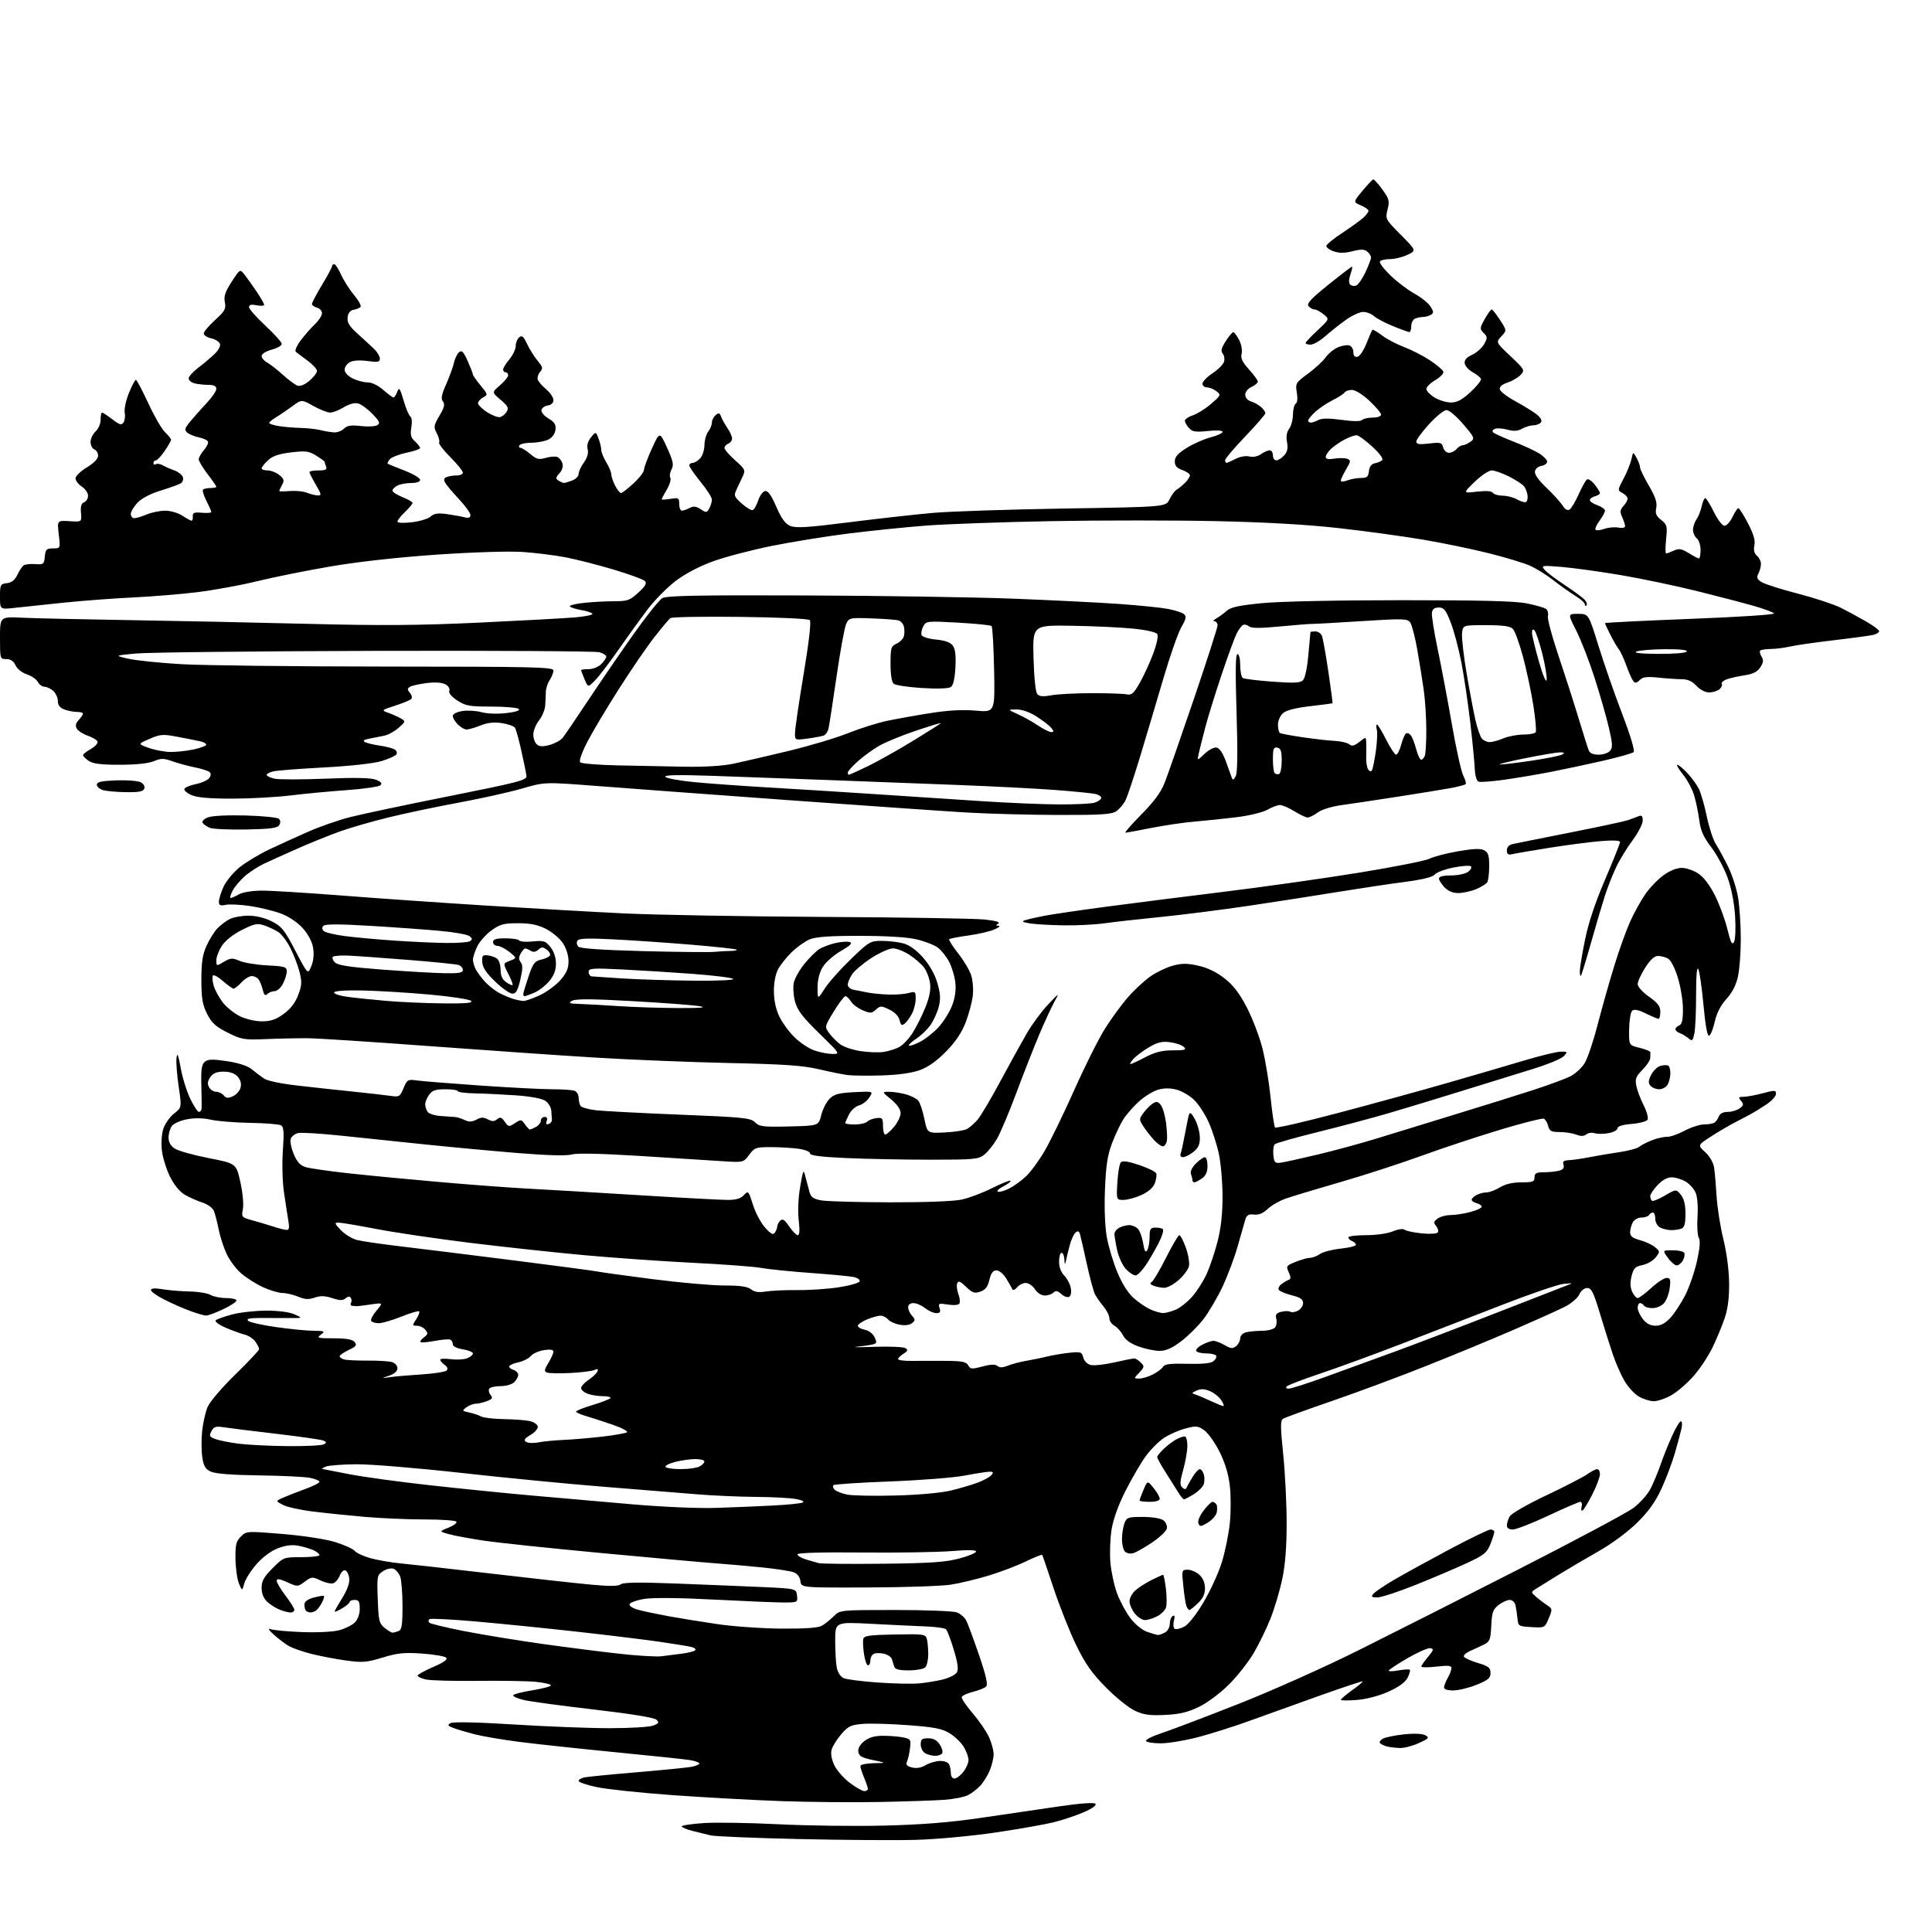 <?xml version="1.0" encoding="UTF-8" standalone="no"?>
<svg 
  version="1.1" 
  xmlns="http://www.w3.org/2000/svg" 
  xmlns:xlink="http://www.w3.org/1999/xlink" 
  xmlns:svg="http://www.w3.org/2000/svg"
  xmlns:rdf="http://www.w3.org/1999/02/22-rdf-syntax-ns#"
  xmlns:cc="http://creativecommons.org/ns#"
  xmlns:dc="http://purl.org/dc/elements/1.1/"
  viewBox="0 0 768 768"
  width="768"
  height="768"
>
<style>svg {background-color: white; }</style>"
<path stroke="none" fill="black" fill-rule="evenodd" d="M364.08,731.37C356.06,731.60 335.10,731.45 317.50,731.05C299.90,730.65 284.15,730.00 282.50,729.60C280.85,729.21 277.59,728.40 275.25,727.81C272.91,727.22 271.00,726.41 271.00,726.01C271.00,725.61 274.94,725.02 279.75,724.70C284.56,724.38 297.95,724.59 309.50,725.17C321.05,725.75 339.95,725.99 351.50,725.70C366.49,725.33 377.51,724.45 390.00,722.62C399.62,721.21 413.57,719.16 420.99,718.07C429.35,716.84 434.84,716.44 435.42,717.02C436.00,717.60 434.29,718.86 430.93,720.34C427.94,721.65 422.55,723.46 418.95,724.36C415.34,725.26 404.80,727.11 395.52,728.48C386.15,729.86 372.17,731.15 364.08,731.37zM349.50,716.32C339.05,716.52 321.50,716.36 310.50,715.97C299.50,715.57 280.15,714.51 267.50,713.61C254.85,712.70 241.24,711.26 237.25,710.41C233.26,709.56 230.00,708.45 230.00,707.95C230.00,707.45 231.01,706.82 232.25,706.55C233.49,706.29 242.82,705.36 253.00,704.51C263.18,703.65 272.96,702.68 274.75,702.36C276.54,702.04 278.00,701.44 278.00,701.02C278.00,700.60 276.31,699.99 274.25,699.66C272.19,699.33 258.80,697.92 244.50,696.52C230.20,695.12 213.10,693.28 206.50,692.43C199.90,691.59 191.90,690.23 188.73,689.42C185.55,688.60 181.73,687.47 180.23,686.90C177.92,686.02 177.75,685.72 179.13,684.95C180.13,684.39 189.77,684.60 204.13,685.50C216.98,686.31 234.11,686.98 242.18,686.98C250.26,686.99 258.10,686.53 259.61,685.96C261.94,685.07 262.14,684.72 260.92,683.60C260.04,682.77 250.63,681.25 236.00,679.55C223.07,678.05 210.59,676.36 208.25,675.79C205.91,675.23 204.00,674.40 204.00,673.95C204.00,673.51 207.38,672.60 211.50,671.94C215.62,671.27 219.00,670.38 219.00,669.96C219.00,669.54 216.41,668.92 213.25,668.58C210.09,668.24 199.62,668.06 190.00,668.17C180.38,668.29 171.04,668.03 169.25,667.61C167.46,667.19 166.00,666.50 166.00,666.08C166.00,665.67 168.79,664.13 172.19,662.66C176.44,660.82 178.06,659.66 177.35,658.95C176.79,658.39 172.49,657.65 167.80,657.32C160.72,656.82 158.06,657.09 152.08,658.91C145.65,660.86 144.09,660.98 137.30,660.04C133.13,659.45 126.98,658.27 123.65,657.41C120.32,656.55 116.44,655.21 115.04,654.45C113.64,653.68 110.92,651.65 109.00,649.94C106.89,648.06 106.30,647.13 107.50,647.60C108.60,648.03 114.26,648.56 120.08,648.78C126.17,649.00 132.45,648.69 134.88,648.03C137.21,647.41 139.98,646.02 141.05,644.95C142.24,643.76 143.00,641.64 143.00,639.50C143.00,636.67 142.62,636.00 141.00,636.00C139.90,636.00 139.00,636.35 139.00,636.78C139.00,637.22 137.65,638.37 136.00,639.34C134.35,640.32 133.00,640.89 133.00,640.62C133.00,640.35 134.38,637.91 136.08,635.18C138.07,631.97 139.04,629.25 138.83,627.44C138.65,625.91 137.94,624.47 137.26,624.25C136.57,624.02 135.59,624.94 135.08,626.28C134.57,627.63 133.44,629.00 132.56,629.34C131.68,629.68 129.40,629.20 127.48,628.29C124.14,626.70 123.88,626.71 121.16,628.73C118.35,630.80 118.28,630.80 114.16,628.96C111.02,627.55 110.00,627.42 110.00,628.41C110.00,629.12 111.57,631.78 113.50,634.30C115.42,636.82 117.00,639.36 117.00,639.94C117.00,640.52 116.35,641.00 115.57,641.00C114.78,641.00 112.86,640.52 111.32,639.93C109.77,639.35 107.49,637.92 106.25,636.76C104.76,635.36 104.00,633.49 104.00,631.19C104.00,628.45 104.90,626.84 108.37,623.37C112.71,619.03 112.78,619.00 119.87,619.00C123.79,619.00 127.00,618.62 127.00,618.16C127.00,617.70 125.92,616.83 124.59,616.22C123.26,615.62 120.54,614.82 118.55,614.44C116.10,613.98 113.47,614.31 110.48,615.46C107.79,616.48 104.44,618.96 102.01,621.73C99.79,624.25 97.59,627.70 97.12,629.40C96.26,632.50 96.26,632.50 94.99,629.50C94.30,627.85 93.67,623.48 93.61,619.78C93.52,614.07 93.84,612.72 95.73,610.83C97.95,608.61 98.04,608.60 112.33,609.78C120.61,610.47 129.47,611.83 133.23,612.99C136.82,614.10 140.32,615.68 141.01,616.51C141.70,617.34 144.57,618.66 147.38,619.44C150.20,620.21 155.65,621.14 159.50,621.50C163.35,621.86 179.55,623.68 195.50,625.55C211.45,627.43 229.21,629.39 234.97,629.92C242.42,630.61 245.81,630.57 246.76,629.79C247.70,629.01 254.12,628.92 268.79,629.48C280.18,629.91 295.57,630.55 303.00,630.88C316.50,631.50 316.50,631.50 316.82,634.25C317.13,636.94 317.02,637.00 311.82,637.02C308.89,637.03 296.38,636.51 284.00,635.87C269.90,635.13 259.48,635.04 256.08,635.60C253.10,636.09 250.49,637.04 250.27,637.69C250.04,638.38 251.50,639.33 253.71,639.92C255.83,640.49 261.14,641.62 265.53,642.43C269.91,643.23 278.68,644.66 285.00,645.59C291.32,646.53 302.80,647.34 310.50,647.40C320.18,647.47 325.19,647.11 326.73,646.23C327.95,645.53 330.07,643.84 331.43,642.48C333.91,640.00 333.91,640.00 355.89,640.00C367.98,640.00 379.00,640.43 380.37,640.95C381.75,641.48 383.39,642.87 384.03,644.05C384.66,645.23 386.95,651.39 389.13,657.75C391.97,666.06 392.78,669.62 392.00,670.41C391.41,671.01 389.06,671.96 386.78,672.53C384.51,673.10 382.49,674.02 382.31,674.57C382.12,675.13 384.07,678.04 386.64,681.04C389.21,684.04 392.13,688.30 393.13,690.50C394.14,692.70 394.97,695.75 394.98,697.28C394.99,698.81 394.30,701.73 393.45,703.77C392.60,705.81 390.91,708.53 389.70,709.83C388.49,711.13 386.30,712.82 384.83,713.58C383.36,714.35 379.08,715.19 375.33,715.46C371.57,715.73 359.95,716.12 349.50,716.32zM343.58,712.00C344.36,712.00 345.00,711.60 345.00,711.12C345.00,710.64 344.32,708.63 343.50,706.65C342.68,704.68 342.00,702.60 342.00,702.03C342.00,701.46 344.36,700.96 347.25,700.90C352.50,700.81 352.50,700.81 347.00,699.65C342.59,698.73 341.44,698.08 341.20,696.37C341.00,695.00 341.86,693.47 343.58,692.12C345.46,690.64 347.70,690.00 351.01,690.00C353.62,690.00 357.20,690.29 358.97,690.64C361.98,691.25 362.16,691.51 361.75,694.89C361.52,696.88 360.98,699.27 360.57,700.21C359.99,701.52 360.44,702.07 362.54,702.60C364.32,703.05 366.21,702.72 368.03,701.64C369.56,700.74 372.15,700.00 373.80,700.00C375.60,700.00 377.03,700.63 377.39,701.58C377.73,702.45 378.00,704.03 378.00,705.08C378.00,706.14 378.64,707.00 379.43,707.00C380.21,707.00 381.79,705.81 382.93,704.37C384.07,702.92 385.00,700.78 385.00,699.62C384.99,698.45 384.14,696.10 383.10,694.40C382.06,692.69 379.56,690.27 377.54,689.03C374.55,687.18 371.54,686.58 361.19,685.80C354.21,685.27 346.05,685.03 343.05,685.27C338.25,685.65 337.22,686.14 334.39,689.41C332.63,691.45 330.90,694.25 330.55,695.64C330.16,697.21 330.60,699.56 331.71,701.82C332.69,703.82 335.45,706.93 337.83,708.73C340.21,710.53 342.80,712.00 343.58,712.00zM371.69,697.97C370.49,697.95 368.71,697.48 367.75,696.92C366.79,696.36 366.00,694.80 366.00,693.45C366.00,691.40 366.48,691.00 368.98,691.00C371.03,691.00 372.45,691.76 373.56,693.46C374.45,694.81 374.88,696.38 374.53,696.96C374.17,697.53 372.90,697.99 371.69,697.97zM556.50,694.86C554.85,694.81 552.60,694.55 551.50,694.29C550.40,694.02 549.11,693.44 548.64,693.00C548.17,692.55 548.67,691.71 549.75,691.14C550.83,690.56 554.64,689.79 558.22,689.42C562.22,689.01 565.46,689.16 566.62,689.81C568.29,690.75 568.01,691.09 564.00,692.91C561.52,694.04 558.15,694.91 556.50,694.86zM461.45,693.00C458.52,693.00 455.86,692.59 455.55,692.08C455.24,691.58 458.03,690.17 461.74,688.95C465.46,687.73 479.20,682.51 492.28,677.35C505.61,672.10 526.72,662.66 540.28,655.89C553.60,649.25 582.50,634.63 604.50,623.39C626.50,612.16 646.63,601.41 649.23,599.49C651.84,597.57 654.91,594.13 656.10,591.81C657.28,589.49 659.07,585.20 660.08,582.28C661.08,579.35 663.11,574.27 664.59,570.98C666.07,567.69 667.67,565.00 668.16,565.00C668.64,565.00 668.77,566.24 668.44,567.75C668.12,569.26 666.94,573.65 665.83,577.50C664.72,581.35 662.30,587.79 660.45,591.80C658.03,597.04 655.31,600.85 650.79,605.30C647.18,608.86 640.76,613.63 635.70,616.50C630.86,619.25 623.59,623.52 619.55,626.00C615.50,628.48 611.36,631.05 610.35,631.71C608.57,632.88 608.57,632.99 610.55,634.71C611.68,635.70 613.64,637.19 614.91,638.03C617.15,639.51 617.17,639.66 615.64,643.33C614.06,647.09 614.04,647.11 608.78,646.80C603.72,646.51 603.49,646.38 603.23,643.50C603.07,641.85 602.73,639.49 602.46,638.25C602.16,636.91 601.22,636.00 600.12,636.00C599.10,636.00 597.11,636.92 595.68,638.04C593.48,639.77 593.05,640.98 592.80,646.25C592.54,651.70 592.20,652.58 590.00,653.68C588.62,654.37 586.15,655.51 584.50,656.23C582.85,656.94 581.68,657.97 581.91,658.51C582.13,659.06 584.60,660.19 587.41,661.04C591.73,662.34 592.50,662.94 592.50,665.03C592.50,667.07 591.57,667.86 587.00,669.71C583.98,670.94 579.81,671.95 577.75,671.97C575.38,671.99 574.01,671.54 574.04,670.75C574.05,670.06 574.71,668.38 575.50,667.00C576.29,665.62 576.95,663.89 576.96,663.15C576.99,662.09 575.72,661.95 571.00,662.50C567.70,662.88 565.00,662.88 565.00,662.49C565.00,662.11 566.19,660.37 567.65,658.64C569.89,655.98 570.04,655.45 568.63,655.17C567.71,654.99 563.60,656.79 559.49,659.17C555.39,661.55 552.02,663.78 552.01,664.12C552.01,664.45 553.79,664.40 555.97,664.01C558.16,663.61 560.16,663.50 560.43,663.77C560.70,664.03 560.29,665.47 559.52,666.96C558.60,668.75 555.99,670.63 551.90,672.47C548.13,674.16 543.18,675.46 539.34,675.76C535.85,676.04 533.00,676.02 533.00,675.70C533.00,675.38 535.02,673.67 537.50,671.89C539.97,670.12 541.86,668.53 541.70,668.37C541.54,668.20 534.00,670.71 524.95,673.92C515.90,677.14 503.35,681.65 497.05,683.94C490.75,686.24 481.37,689.21 476.19,690.56C471.02,691.90 464.38,693.00 461.45,693.00zM463.14,681.71C456.98,682.01 454.65,681.68 451.09,680.02C448.66,678.88 443.47,674.69 439.55,670.71C434.00,665.08 431.41,661.37 427.79,653.95C425.24,648.70 421.23,638.58 418.86,631.46C416.50,624.33 414.44,618.31 414.29,618.09C414.14,617.86 411.20,619.04 407.76,620.71C404.31,622.38 397.68,624.91 393.00,626.32C388.32,627.74 381.57,629.36 378.00,629.92C374.43,630.49 359.57,630.99 345.00,631.04C318.50,631.14 318.50,631.14 318.18,628.52C317.98,626.87 316.99,625.57 315.52,625.01C314.24,624.52 308.76,623.67 303.34,623.11C297.93,622.56 289.68,621.83 285.00,621.49C280.32,621.15 259.85,619.31 239.50,617.40C219.15,615.50 198.07,613.28 192.65,612.48C187.23,611.68 180.93,610.52 178.65,609.90C174.50,608.78 174.50,608.78 178.24,607.29C180.30,606.46 181.74,605.39 181.44,604.90C181.13,604.40 175.40,604.00 168.69,604.00C161.99,603.99 151.32,603.54 145.00,602.98C138.68,602.43 129.45,601.48 124.50,600.87C119.55,600.27 114.16,599.09 112.51,598.24C109.53,596.70 109.53,596.70 112.51,595.36C114.16,594.62 118.09,593.08 121.25,591.94C124.41,590.79 127.00,589.49 127.00,589.04C127.00,588.59 125.31,587.88 123.25,587.47C121.19,587.05 112.08,586.61 103.00,586.49C92.14,586.34 85.57,585.83 83.79,584.99C81.64,583.98 80.94,582.79 80.41,579.24C80.04,576.78 80.02,572.13 80.35,568.89C80.69,565.66 81.66,561.35 82.51,559.32C83.38,557.24 88.19,551.60 93.53,546.40C98.74,541.32 103.00,536.78 103.00,536.31C103.00,535.83 102.34,534.50 101.52,533.34C100.71,532.18 98.80,530.92 97.27,530.53C95.75,530.15 92.34,528.91 89.70,527.77C87.03,526.63 85.27,525.33 85.75,524.85C86.22,524.38 89.19,523.32 92.35,522.50C95.51,521.67 101.62,521.00 105.93,521.00C110.74,521.00 115.07,521.58 117.14,522.50C120.50,524.00 120.50,524.00 114.50,523.94C111.20,523.91 106.04,523.90 103.02,523.92C99.10,523.94 97.85,524.25 98.63,525.03C99.22,525.62 104.16,526.74 109.60,527.52C115.05,528.30 121.75,528.97 124.50,529.00C129.12,529.06 129.35,529.18 127.56,530.53C125.79,531.87 126.26,532.00 132.69,532.00C137.69,532.00 140.11,532.43 140.97,533.47C141.99,534.69 141.59,535.23 138.60,536.65C136.62,537.60 135.00,538.71 135.00,539.12C135.00,539.53 135.79,540.10 136.75,540.39C137.71,540.68 141.94,540.89 146.15,540.86C150.37,540.83 154.75,541.10 155.90,541.47C157.06,541.84 158.00,542.94 158.00,543.92C158.00,545.04 156.79,546.13 154.75,546.83C151.50,547.95 151.50,547.95 155.00,547.44C156.93,547.16 162.55,546.67 167.50,546.36C172.45,546.04 176.95,545.36 177.50,544.83C178.16,544.19 177.91,543.43 176.75,542.57C175.79,541.86 175.00,540.93 175.00,540.51C175.00,540.08 176.86,539.99 179.14,540.29C181.41,540.60 184.34,540.44 185.64,539.95C186.94,539.45 188.00,538.59 188.00,538.04C188.00,537.48 186.20,536.74 184.00,536.38C181.69,536.01 180.00,535.19 180.00,534.43C180.00,533.71 179.60,532.87 179.11,532.56C178.61,532.26 175.84,532.46 172.94,533.01C170.05,533.56 167.44,533.78 167.16,533.49C166.88,533.21 167.50,532.36 168.54,531.60C170.14,530.42 170.22,529.97 169.09,528.61C168.36,527.72 166.86,527.00 165.76,527.00C163.85,527.00 163.84,526.90 165.46,524.41C166.40,522.99 166.92,521.58 166.62,521.29C166.33,520.99 163.14,521.93 159.53,523.38C155.93,524.82 151.89,526.00 150.55,526.00C149.21,526.00 147.86,525.59 147.55,525.08C147.24,524.58 148.19,522.74 149.65,521.00C152.32,517.83 152.32,517.83 147.41,518.53C144.71,518.92 142.28,519.24 142.00,519.24C141.72,519.24 140.91,519.18 140.19,519.12C139.47,519.05 139.16,518.55 139.50,518.00C139.84,517.45 139.83,516.53 139.47,515.95C139.03,515.24 138.36,515.29 137.38,516.10C136.25,517.03 135.08,517.02 132.06,516.02C129.17,515.07 127.40,515.01 125.09,515.82C122.71,516.65 121.20,516.57 118.53,515.45C116.62,514.65 113.81,514.00 112.28,513.99C110.75,513.98 107.22,512.92 104.43,511.62C101.65,510.32 97.76,507.85 95.79,506.12C93.82,504.39 91.26,500.95 90.09,498.47C88.92,495.99 87.50,491.60 86.93,488.73C86.36,485.85 85.50,482.53 85.02,481.35C84.50,480.10 82.53,478.69 80.32,477.98C78.22,477.31 75.06,475.89 73.30,474.83C71.36,473.66 69.08,470.82 67.52,467.64C66.11,464.75 64.68,460.11 64.35,457.33C64.01,454.40 64.26,450.75 64.95,448.65C65.61,446.66 67.52,443.96 69.20,442.64C72.25,440.26 72.25,440.26 71.02,431.88C70.34,427.27 69.96,422.15 70.17,420.50C70.46,418.24 70.87,419.24 71.82,424.50C72.51,428.35 74.22,433.86 75.62,436.75C77.01,439.64 78.56,442.00 79.07,442.00C79.58,442.00 80.06,441.44 80.13,440.75C80.20,440.06 80.16,435.88 80.04,431.45C79.86,425.11 80.15,423.12 81.41,422.08C82.67,421.03 84.47,420.98 90.19,421.83C94.66,422.49 98.35,423.67 99.94,424.95C101.35,426.08 103.52,427.74 104.76,428.62C106.14,429.62 111.34,430.74 118.26,431.53C124.44,432.24 134.45,433.33 140.50,433.95C146.55,434.57 153.17,435.33 155.20,435.62C158.70,436.13 158.99,435.96 160.41,432.56C161.84,429.15 162.11,428.99 165.71,429.50C167.79,429.79 179.13,430.70 190.90,431.52C202.67,432.33 215.57,433.00 219.57,433.00C223.57,433.00 227.55,433.27 228.42,433.61C229.29,433.94 230.01,435.18 230.02,436.36C230.02,437.54 230.36,439.00 230.77,439.61C231.17,440.23 233.97,441.01 237.00,441.36C240.03,441.70 255.04,442.48 270.36,443.10C295.66,444.11 298.39,444.39 300.14,446.14C301.85,447.85 303.33,448.03 313.74,447.78C325.41,447.50 325.41,447.50 326.45,443.27C327.03,440.94 328.52,438.03 329.76,436.79C331.61,434.94 333.38,434.47 339.61,434.15C347.20,433.77 347.20,433.77 345.55,436.29C344.64,437.68 342.80,439.08 341.47,439.42C340.13,439.75 338.35,441.35 337.52,442.96C336.68,444.58 336.00,446.15 336.00,446.45C336.00,446.75 337.71,447.00 339.80,447.00C341.89,447.00 344.11,446.49 344.73,445.87C345.35,445.25 347.02,444.61 348.43,444.46C350.74,444.20 351.00,444.52 351.00,447.59C351.00,449.46 351.41,451.00 351.91,451.00C352.41,451.00 353.99,449.62 355.41,447.92C356.83,446.23 358.00,443.79 358.00,442.50C358.00,441.00 356.65,439.03 354.27,437.07C350.54,434.00 350.54,434.00 353.52,434.01C355.16,434.01 358.14,434.47 360.14,435.02C362.14,435.58 364.35,436.71 365.04,437.54C365.73,438.37 366.81,441.63 367.45,444.78C368.62,450.50 368.62,450.50 375.52,450.17C379.32,449.99 383.30,449.38 384.36,448.81C385.42,448.24 387.31,446.59 388.57,445.14C389.82,443.69 393.87,436.88 397.56,430.00C401.26,423.12 406.00,414.52 408.10,410.89C410.21,407.25 414.01,402.08 416.56,399.39C421.19,394.50 421.19,394.50 419.08,398.32C417.93,400.43 415.23,406.28 413.09,411.32C410.96,416.37 406.86,426.80 403.99,434.50C401.12,442.20 397.65,450.41 396.29,452.75C394.92,455.09 392.66,457.91 391.27,459.00C388.93,460.84 387.21,461.00 369.62,461.00C359.10,460.99 344.09,460.70 336.25,460.34C326.14,459.88 322.00,459.34 322.00,458.48C322.00,457.80 319.97,456.99 317.36,456.64C314.81,456.29 309.87,456.00 306.39,456.00C300.48,456.00 299.91,456.20 297.79,459.08C295.51,462.15 295.51,462.15 286.51,461.55C281.55,461.22 266.91,460.29 253.97,459.48C239.08,458.55 229.28,458.35 227.28,458.92C225.26,459.50 217.70,459.31 206.31,458.39C196.52,457.60 179.95,456.07 169.50,454.98C159.05,453.90 143.79,452.31 135.59,451.44C127.38,450.57 119.67,450.12 118.45,450.42C117.22,450.73 115.93,451.74 115.58,452.65C115.23,453.57 115.74,456.28 116.72,458.66C118.04,461.88 119.27,463.24 121.50,463.94C123.15,464.46 131.03,465.59 139.00,466.45C146.97,467.32 163.40,468.89 175.50,469.94C187.60,471.00 203.12,472.15 210.00,472.51C216.88,472.86 236.45,474.02 253.50,475.07C270.55,476.13 286.62,476.99 289.21,476.99C292.57,477.00 294.44,476.45 295.71,475.08C297.45,473.22 297.55,473.32 299.32,478.94C300.32,482.11 302.50,486.20 304.16,488.02C306.57,490.65 307.36,491.04 308.08,489.91C308.57,489.14 308.98,488.03 308.98,487.45C308.99,486.87 309.53,485.87 310.17,485.23C311.07,484.33 311.90,484.86 313.71,487.53C315.01,489.44 316.55,491.00 317.13,491.00C317.84,491.00 317.97,489.01 317.50,485.03C317.09,481.43 317.31,476.16 318.08,471.78C319.31,464.72 319.37,464.60 320.23,468.00C320.72,469.93 321.44,472.62 321.83,473.99C322.38,475.91 323.44,476.63 326.52,477.18C328.71,477.57 340.94,477.91 353.70,477.94C367.33,477.98 379.09,477.54 382.20,476.87C385.12,476.25 390.58,474.20 394.35,472.31C398.12,470.42 401.43,469.09 401.70,469.36C401.97,469.63 400.68,470.63 398.84,471.59C397.00,472.54 396.03,473.50 396.68,473.72C397.33,473.94 399.36,473.37 401.18,472.45C403.01,471.53 406.00,469.36 407.83,467.64C409.67,465.91 412.99,461.39 415.22,457.59C417.45,453.79 422.74,442.92 426.97,433.44C431.20,423.96 436.74,412.90 439.28,408.85C441.82,404.81 445.98,399.13 448.54,396.24C451.09,393.34 455.12,389.64 457.48,388.01C459.85,386.38 463.82,384.51 466.30,383.84C469.84,382.89 471.99,382.90 476.40,383.89C480.09,384.72 483.65,386.45 486.83,388.96C490.32,391.72 492.79,394.96 495.72,400.64C497.95,404.96 500.72,412.26 501.87,416.86C503.02,421.46 504.47,430.23 505.09,436.36C505.72,442.49 506.51,447.81 506.86,448.19C507.21,448.57 518.52,445.97 532.00,442.40C545.48,438.84 565.05,433.46 575.50,430.45C585.95,427.44 599.67,423.43 606.00,421.54C612.33,419.64 618.81,418.07 620.40,418.05C623.16,418.00 623.22,418.09 621.65,419.83C620.74,420.84 615.16,423.15 609.25,424.96C603.34,426.76 590.85,430.63 581.50,433.55C572.15,436.46 558.93,440.48 552.13,442.47C545.32,444.46 532.52,447.87 523.67,450.05C514.82,452.23 507.20,454.40 506.72,454.88C506.24,455.36 506.00,457.27 506.18,459.12C506.46,462.07 506.82,462.46 509.00,462.20C510.38,462.03 517.08,460.56 523.90,458.93C530.71,457.30 541.29,454.42 547.40,452.53C553.50,450.64 567.50,446.34 578.50,442.98C589.50,439.62 603.45,435.26 609.50,433.29C615.55,431.33 622.14,428.90 624.15,427.89C626.16,426.89 628.75,424.53 629.91,422.65C631.07,420.78 633.39,413.90 635.07,407.37C636.76,400.84 639.73,390.32 641.68,384.00C643.62,377.68 646.48,369.72 648.02,366.31C649.56,362.91 652.25,358.05 654.00,355.51C655.74,352.96 659.00,349.56 661.24,347.94C663.72,346.14 666.55,345.00 668.50,345.00C670.26,345.00 673.23,346.01 675.10,347.25C677.27,348.69 679.67,351.85 681.75,356.00C683.53,359.57 685.74,365.57 686.66,369.33C687.98,374.76 688.53,375.81 689.30,374.43C689.85,373.44 690.03,368.96 689.72,364.09C689.37,358.72 688.24,352.98 686.70,348.76C685.36,345.05 682.44,339.65 680.23,336.76C677.15,332.72 676.04,330.22 675.48,326.00C675.08,322.98 674.16,318.53 673.43,316.11C672.71,313.70 670.72,309.99 669.01,307.86C667.30,305.74 666.29,304.00 666.76,304.00C667.22,304.00 669.00,305.46 670.69,307.25C672.39,309.04 674.46,311.87 675.30,313.54C676.14,315.21 677.57,320.16 678.47,324.54C679.38,328.92 680.99,333.85 682.05,335.50C683.12,337.15 685.32,341.20 686.95,344.50C688.58,347.80 690.38,353.43 690.95,357.00C691.52,360.57 691.99,367.87 691.99,373.20C692.00,378.54 691.50,385.23 690.89,388.07C690.15,391.54 688.64,394.50 686.29,397.10C683.96,399.68 682.41,402.71 681.64,406.16C681.01,409.01 680.00,411.50 679.40,411.70C678.69,411.94 677.91,407.65 677.15,399.43C676.51,392.48 675.58,386.08 675.09,385.20C674.53,384.19 674.21,388.02 674.22,395.60C674.24,402.20 673.92,409.07 673.53,410.87C672.89,413.80 672.64,413.99 671.16,412.72C670.24,411.94 668.71,411.02 667.75,410.68C666.79,410.34 666.00,409.65 666.00,409.14C666.00,408.63 666.67,407.95 667.50,407.64C668.60,407.22 669.00,405.48 669.00,401.14C669.00,397.88 668.08,392.25 666.96,388.62C665.75,384.69 664.16,381.62 663.03,381.02C661.99,380.46 660.19,380.00 659.04,380.00C657.65,380.00 655.97,381.55 653.98,384.70C652.34,387.28 651.00,390.21 651.00,391.22C651.00,392.24 652.97,394.43 655.50,396.21C659.01,398.69 660.00,400.00 660.00,402.19C660.00,403.74 659.69,405.00 659.32,405.00C658.94,405.00 656.66,404.04 654.24,402.87C651.11,401.36 649.54,401.06 648.77,401.83C648.18,402.42 647.65,405.74 647.60,409.20C647.50,415.50 647.50,415.50 651.80,416.54C654.17,417.11 656.08,417.90 656.05,418.29C656.02,418.68 656.00,419.71 656.00,420.58C656.00,421.44 654.61,423.54 652.92,425.24C650.34,427.81 649.94,428.84 650.44,431.53C650.77,433.30 652.09,436.81 653.36,439.32C654.64,441.84 655.34,444.45 654.93,445.11C654.52,445.78 651.67,446.53 648.59,446.78C644.99,447.08 643.00,447.70 643.00,448.51C643.00,449.21 641.41,450.08 639.46,450.44C637.51,450.81 635.01,450.82 633.91,450.47C632.81,450.12 631.31,450.33 630.57,450.94C629.64,451.71 628.44,451.74 626.56,451.02C625.08,450.46 622.11,450.00 619.95,450.00C616.64,450.00 615.94,449.63 615.43,447.57C615.09,446.24 614.29,444.94 613.65,444.69C613.00,444.45 605.28,446.40 596.49,449.04C587.69,451.68 573.52,456.37 565.00,459.47C556.48,462.57 541.85,467.31 532.50,470.00C523.15,472.70 513.48,475.62 511.01,476.49C508.55,477.36 505.34,479.21 503.90,480.60C502.10,482.32 500.39,483.02 498.49,482.81C496.26,482.56 495.56,482.99 494.97,485.00C494.56,486.38 493.21,491.10 491.97,495.50C490.73,499.90 488.03,507.10 485.96,511.50C483.89,515.90 480.45,521.74 478.32,524.48C476.19,527.21 472.21,531.15 469.48,533.22C465.93,535.90 463.49,536.99 461.00,537.00C459.07,537.01 455.32,536.23 452.66,535.27C449.41,534.11 447.35,532.64 446.40,530.80C445.62,529.29 444.08,527.58 442.99,526.99C441.90,526.41 441.00,525.08 441.00,524.04C441.00,523.00 439.94,520.88 438.65,519.33C437.36,517.77 435.83,515.60 435.27,514.50C434.70,513.40 433.25,508.00 432.04,502.50C430.84,497.00 429.62,491.69 429.34,490.70C428.96,489.35 428.50,489.17 427.54,489.97C426.83,490.56 425.76,492.94 425.16,495.27C424.56,497.60 423.88,500.40 423.65,501.50C423.35,502.93 423.20,502.71 423.12,500.75C423.05,499.24 422.55,498.00 422.00,498.00C421.45,498.00 421.00,499.57 421.00,501.50C421.00,503.68 421.76,505.76 423.03,507.03C424.15,508.15 425.32,510.34 425.63,511.91C425.97,513.59 425.72,515.05 425.04,515.48C424.40,515.87 422.99,515.40 421.91,514.42C420.41,513.06 419.68,512.92 418.78,513.82C418.13,514.47 416.58,515.00 415.32,515.00C414.00,515.00 412.36,513.96 411.41,512.50C410.51,511.12 408.86,510.00 407.75,510.00C406.63,510.00 405.08,510.79 404.30,511.75C403.51,512.71 402.68,513.05 402.43,512.50C402.19,511.95 401.10,510.04 400.01,508.25C398.89,506.40 397.20,505.00 396.11,505.00C394.73,505.00 393.96,506.03 393.31,508.74C392.66,511.50 391.72,512.73 389.72,513.43C387.40,514.24 386.58,513.97 384.03,511.53C381.68,509.27 380.94,508.99 380.49,510.17C380.18,510.99 380.39,512.90 380.97,514.41C381.54,515.93 381.73,517.63 381.38,518.19C381.01,518.79 379.12,518.95 376.80,518.58C373.16,518.00 372.90,518.11 373.49,519.98C373.99,521.53 373.69,522.00 372.20,522.00C371.14,522.00 369.13,521.10 367.73,520.00C366.33,518.90 364.24,518.00 363.09,518.00C361.80,518.00 361.00,518.64 361.00,519.67C361.00,520.59 361.69,522.10 362.53,523.03C363.89,524.53 363.89,524.85 362.54,525.97C361.58,526.76 359.76,526.99 357.61,526.59C355.74,526.23 353.65,525.28 352.98,524.47C352.31,523.66 350.97,523.00 350.00,523.00C349.03,523.00 346.61,523.68 344.62,524.51C342.63,525.35 341.00,526.48 341.00,527.04C341.00,527.59 342.24,528.30 343.76,528.60C345.36,528.92 347.01,530.18 347.67,531.58C348.68,533.72 348.56,534.07 346.66,534.49C345.47,534.76 342.70,535.15 340.50,535.36C338.30,535.58 341.45,535.59 347.50,535.38C353.55,535.17 359.13,535.41 359.90,535.90C361.03,536.63 360.88,537.06 359.15,538.14C357.97,538.88 357.00,539.83 357.00,540.26C357.00,540.69 359.36,541.01 362.25,540.98C365.14,540.95 371.19,540.94 375.70,540.97C382.40,541.00 384.08,541.32 384.87,542.73C385.73,544.28 386.33,544.33 390.53,543.20C393.83,542.32 395.61,542.26 396.49,542.99C397.38,543.73 398.62,543.69 400.63,542.88C402.21,542.23 405.52,541.36 408.00,540.94C410.48,540.51 414.30,539.73 416.50,539.19C418.70,538.65 422.64,537.99 425.26,537.73C429.63,537.28 430.07,537.44 430.62,539.63C430.97,541.01 432.20,542.26 433.55,542.60C434.83,542.92 439.03,542.47 442.89,541.59C446.74,540.72 450.34,540.00 450.88,540.00C451.42,540.00 452.59,540.73 453.48,541.63C454.99,543.13 454.94,543.43 452.88,545.63C450.65,548.00 450.65,548.00 452.88,548.00C454.10,548.00 456.54,547.26 458.30,546.36C460.06,545.47 461.87,544.09 462.33,543.32C462.96,542.24 465.25,541.96 472.01,542.13C478.07,542.28 481.36,541.95 482.42,541.06C483.28,540.35 483.73,539.37 483.43,538.89C483.13,538.40 481.36,538.00 479.50,538.00C477.64,538.00 475.85,537.57 475.53,537.04C475.20,536.52 476.28,535.39 477.92,534.54C479.56,533.69 481.56,533.00 482.37,533.00C483.18,533.00 485.18,533.77 486.82,534.71C489.32,536.14 490.05,536.20 491.40,535.09C492.28,534.35 493.00,532.96 493.00,531.99C493.00,531.01 494.00,529.97 495.25,529.63C496.49,529.30 499.36,529.02 501.63,529.01C503.90,529.01 506.24,528.41 506.84,527.70C507.43,526.98 507.66,525.43 507.35,524.24C506.91,522.55 507.33,521.96 509.34,521.45C510.74,521.10 512.35,521.10 512.92,521.45C513.49,521.80 514.87,521.61 515.98,521.01C517.09,520.42 518.00,519.05 518.00,517.98C518.00,516.50 516.91,515.75 513.48,514.89C511.00,514.27 508.68,513.29 508.33,512.73C507.98,512.16 508.50,511.11 509.49,510.38C510.48,509.66 511.78,508.91 512.38,508.71C513.16,508.45 513.14,507.60 512.30,505.76C511.18,503.30 511.32,503.09 515.08,501.58C517.26,500.71 519.83,500.00 520.80,500.00C521.76,500.00 523.52,499.32 524.71,498.49C525.89,497.66 529.59,496.70 532.93,496.35C536.27,496.00 539.00,495.32 539.00,494.83C539.00,494.34 538.33,493.68 537.50,493.36C536.67,493.05 536.00,492.38 536.00,491.89C536.00,491.40 539.16,491.00 543.03,491.00C547.04,491.00 551.62,490.35 553.67,489.49C555.81,488.60 557.73,488.34 558.39,488.86C559.00,489.34 562.08,489.98 565.24,490.29C568.52,490.61 571.23,490.44 571.57,489.88C571.90,489.35 571.59,488.21 570.87,487.35C569.79,486.04 569.89,485.56 571.48,484.39C572.53,483.63 574.86,483.00 576.68,483.00C578.49,483.00 582.00,482.46 584.49,481.79C586.97,481.13 589.00,480.19 589.00,479.70C589.00,479.21 588.10,478.58 587.00,478.29C585.90,478.00 585.00,477.39 585.00,476.92C585.00,476.45 585.87,475.60 586.93,475.04C588.00,474.47 589.79,474.00 590.91,474.00C592.03,474.00 594.43,473.10 596.23,472.00C598.40,470.68 601.27,470.01 604.75,470.00C609.33,470.00 610.00,469.75 610.00,468.00C610.00,466.36 610.67,466.00 613.75,465.99C615.81,465.98 618.53,465.70 619.78,465.36C621.37,464.94 621.89,464.23 621.51,463.03C621.09,461.70 621.59,461.28 623.73,461.18C625.25,461.11 628.98,460.57 632.00,459.98C635.02,459.38 640.37,458.48 643.87,457.97C647.37,457.47 650.91,456.49 651.73,455.81C652.56,455.12 654.87,453.95 656.87,453.19C658.86,452.44 661.50,451.86 662.72,451.90C663.94,451.94 667.05,450.85 669.62,449.49C672.19,448.12 675.69,446.99 677.40,446.98C679.10,446.98 680.98,446.64 681.57,446.23C682.16,445.83 682.94,444.71 683.29,443.75C683.70,442.65 684.99,442.00 686.78,442.00C688.34,442.00 690.47,441.37 691.52,440.61C693.14,439.43 693.22,438.97 692.09,437.61C690.93,436.21 691.06,436.00 693.13,435.99C694.43,435.98 697.86,435.35 700.75,434.58C705.54,433.30 706.00,433.33 705.99,434.84C705.98,435.75 704.29,437.61 702.24,438.98C700.18,440.34 697.60,441.96 696.50,442.57C695.40,443.19 692.48,444.73 690.00,446.00C687.52,447.27 683.09,449.87 680.15,451.77C674.81,455.23 674.81,455.23 677.84,458.00C679.65,459.65 681.07,462.12 681.38,464.13C681.67,465.98 682.11,471.10 682.37,475.50C682.63,479.90 683.83,487.55 685.05,492.50C686.37,497.90 687.30,504.90 687.35,510.00C687.41,515.85 686.86,520.22 685.58,524.00C684.56,527.02 682.39,532.26 680.76,535.63C679.13,539.01 675.78,544.07 673.31,546.89C670.85,549.71 666.92,553.14 664.58,554.51C662.24,555.88 659.01,557.00 657.41,557.00C655.81,556.99 653.07,556.12 651.33,555.06C649.58,554.00 647.04,551.18 645.68,548.81C644.32,546.44 642.28,541.80 641.16,538.50C640.04,535.20 637.73,527.89 636.03,522.25C633.46,513.71 632.61,512.00 630.95,512.00C629.78,512.00 628.47,513.06 627.78,514.58C627.13,516.01 624.56,518.20 622.05,519.47C619.55,520.73 610.52,524.79 602.00,528.49C593.48,532.19 577.67,538.72 566.88,543.01C556.09,547.30 539.19,553.58 529.33,556.97C519.48,560.36 510.81,563.50 510.07,563.96C508.95,564.65 508.95,566.98 510.10,578.14C510.85,585.49 511.46,597.80 511.46,605.50C511.46,615.12 510.90,622.11 509.68,627.85C508.70,632.45 506.61,639.44 505.05,643.38C503.48,647.33 500.50,653.47 498.42,657.03C496.34,660.59 491.91,666.23 488.57,669.57C485.10,673.04 479.99,676.86 476.64,678.49C472.15,680.67 468.99,681.43 463.14,681.71zM365.50,669.17C368.25,668.90 372.48,668.20 374.90,667.60C377.32,666.99 379.77,665.76 380.33,664.85C381.09,663.64 380.77,661.22 379.17,655.88C377.96,651.86 376.57,648.17 376.08,647.68C375.59,647.19 371.89,646.67 367.85,646.52C363.81,646.36 354.09,645.90 346.25,645.49C332.00,644.74 332.00,644.74 332.00,652.25C332.00,656.37 332.29,661.20 332.64,662.96C333.02,664.85 334.15,666.55 335.39,667.10C336.55,667.61 342.68,668.39 349.00,668.83C355.32,669.28 362.75,669.43 365.50,669.17zM361.27,664.00C357.40,664.00 355.81,663.59 355.47,662.50C355.21,661.67 354.79,660.34 354.54,659.53C354.29,658.72 352.94,657.77 351.55,657.42C350.15,657.07 348.33,657.04 347.50,657.36C346.68,657.68 346.00,658.85 346.00,659.97C346.00,661.09 345.58,662.00 345.06,662.00C344.54,662.00 343.83,660.03 343.47,657.62C343.10,655.21 342.96,652.50 343.15,651.60C343.45,650.21 345.34,649.93 355.70,649.73C367.15,649.51 367.93,649.62 368.44,651.50C368.73,652.60 368.98,655.32 368.99,657.55C368.99,659.78 368.46,662.14 367.80,662.80C367.14,663.46 364.20,664.00 361.27,664.00zM263.00,658.38C264.93,658.12 268.52,657.66 271.00,657.36C273.48,657.05 275.87,656.46 276.32,656.03C276.78,655.60 276.10,655.00 274.82,654.69C273.55,654.38 267.77,653.44 262.00,652.60C256.23,651.77 241.38,649.96 229.00,648.58C216.62,647.20 198.68,645.39 189.12,644.56C179.56,643.72 171.31,643.31 170.78,643.63C170.26,643.96 170.20,644.59 170.66,645.04C171.12,645.48 177.35,646.99 184.50,648.39C191.65,649.79 205.60,652.08 215.50,653.47C225.40,654.85 239.35,656.64 246.50,657.42C253.65,658.21 261.07,658.64 263.00,658.38zM460.32,649.94C460.76,649.97 462.00,649.53 463.07,648.96C464.16,648.38 465.00,646.88 465.00,645.52C465.00,644.20 465.52,642.80 466.15,642.41C466.95,641.91 467.10,642.48 466.64,644.29C466.28,645.71 466.43,647.15 466.97,647.48C467.50,647.81 469.19,647.43 470.72,646.64C472.40,645.78 475.44,641.94 478.40,636.96C481.10,632.43 484.37,625.29 485.67,621.11C486.98,616.92 488.41,609.90 488.87,605.50C489.33,601.09 489.32,594.34 488.86,590.50C488.31,585.87 486.92,581.31 484.76,577.04C482.97,573.49 480.26,569.68 478.74,568.59C476.23,566.78 475.54,566.71 471.24,567.85C468.63,568.54 464.81,570.21 462.75,571.56C460.69,572.92 457.43,576.16 455.52,578.76C453.61,581.37 449.99,587.55 447.48,592.50C444.58,598.22 442.54,603.87 441.87,608.00C441.29,611.58 441.09,617.53 441.41,621.22C441.74,624.92 442.94,630.45 444.09,633.51C445.23,636.56 447.61,640.96 449.38,643.28C451.25,645.75 454.03,648.00 456.04,648.69C457.94,649.35 459.87,649.91 460.32,649.94zM156.03,649.00C156.47,649.00 157.55,648.73 158.42,648.39C159.70,647.90 160.00,646.04 160.00,638.46C160.00,633.33 159.58,628.04 159.08,626.70C158.57,625.37 157.38,623.98 156.44,623.61C155.48,623.25 153.62,623.67 152.27,624.56C149.90,626.11 149.83,626.51 150.16,635.67C150.47,644.24 150.73,645.37 152.86,647.09C154.16,648.14 155.58,649.00 156.03,649.00zM455.12,644.00C454.03,644.00 452.21,642.81 451.07,641.37C449.93,639.92 449.00,637.74 449.00,636.54C449.00,635.33 450.01,633.42 451.25,632.29C452.49,631.15 455.39,629.27 457.71,628.11C460.03,626.95 462.11,626.00 462.34,626.00C462.58,626.00 463.08,628.47 463.46,631.49C463.83,634.51 463.85,637.89 463.50,639.00C463.15,640.11 461.56,641.69 459.98,642.51C458.40,643.33 456.21,644.00 455.12,644.00zM123.42,640.98C122.82,640.99 122.03,640.70 121.67,640.33C121.30,639.97 121.00,638.86 121.00,637.88C121.00,636.67 122.19,635.76 124.69,635.07C126.73,634.51 128.56,634.23 128.77,634.44C128.99,634.65 128.61,635.88 127.93,637.16C127.25,638.45 126.21,639.83 125.60,640.23C125.00,640.64 124.01,640.98 123.42,640.98zM472.80,640.00C472.48,640.00 471.95,639.32 471.63,638.49C471.31,637.66 470.75,634.06 470.39,630.49C469.73,624.09 469.76,624.00 472.17,624.00C473.52,624.00 475.61,624.92 476.81,626.04C478.20,627.33 479.00,629.27 479.00,631.35C479.00,633.63 478.15,635.44 476.20,637.31C474.65,638.79 473.13,640.00 472.80,640.00zM547.54,635.00C545.25,635.00 544.96,634.75 545.93,633.58C546.58,632.80 550.12,630.39 553.80,628.21C557.49,626.04 567.37,620.61 575.76,616.13C584.16,611.66 591.69,608.00 592.51,608.00C593.33,608.00 594.00,608.44 594.00,608.98C594.00,609.52 593.30,611.71 592.44,613.85C591.08,617.25 589.93,618.18 583.19,621.31C578.96,623.28 569.83,627.17 562.91,629.95C555.98,632.73 549.06,635.00 547.54,635.00zM351.00,621.61C369.80,621.40 375.85,620.99 381.25,619.55C384.96,618.56 388.00,617.31 388.00,616.76C388.00,616.11 384.61,616.05 378.25,616.58C372.89,617.02 356.91,617.28 342.75,617.14C326.56,616.99 317.00,617.26 317.00,617.87C317.00,618.41 318.46,619.30 320.25,619.86C322.04,620.41 324.40,621.09 325.50,621.37C326.60,621.65 338.07,621.75 351.00,621.61zM450.45,617.42C449.33,617.74 447.86,617.46 447.20,616.80C446.54,616.14 446.00,613.92 446.00,611.87C446.00,609.81 446.44,606.98 446.98,605.57C447.88,603.18 448.41,603.00 454.28,603.00C457.94,603.00 461.38,603.56 462.42,604.32C463.41,605.04 464.05,606.50 463.85,607.56C463.64,608.62 461.01,611.14 457.99,613.16C454.97,615.19 451.58,617.11 450.45,617.42zM601.38,608.00C599.89,608.00 599.00,607.42 599.00,606.43C599.00,605.57 599.48,603.96 600.08,602.86C600.70,601.70 606.85,598.15 614.61,594.46C622.02,590.95 629.36,587.16 630.94,586.04C632.52,584.92 634.30,584.00 634.90,584.00C635.51,584.00 636.00,584.91 636.00,586.03C636.00,587.14 634.66,590.71 633.02,593.96C631.38,597.20 629.63,600.11 629.12,600.43C628.60,600.74 628.42,600.10 628.71,599.00C629.00,597.90 628.77,597.00 628.20,597.00C627.63,597.00 621.89,599.48 615.46,602.50C609.02,605.52 602.68,608.00 601.38,608.00zM480.03,605.32C477.31,606.93 476.92,606.95 476.38,605.55C476.03,604.64 476.90,602.51 478.44,600.49C479.90,598.57 481.50,597.00 481.99,597.00C482.48,597.00 483.18,597.48 483.54,598.06C483.89,598.64 483.94,600.11 483.64,601.32C483.33,602.53 481.71,604.33 480.03,605.32zM285.00,599.40C291.88,599.17 302.00,598.75 307.50,598.46C313.00,598.17 318.18,597.65 319.00,597.31C319.93,596.93 318.99,596.39 316.50,595.90C314.30,595.47 307.10,595.08 300.50,595.04C293.90,595.00 283.10,594.52 276.50,593.96C269.90,593.41 253.25,592.07 239.50,590.97C225.75,589.88 200.42,587.41 183.22,585.49C166.01,583.57 147.34,582.03 141.72,582.07C136.10,582.11 130.60,582.53 129.50,583.00C128.40,583.47 127.77,583.89 128.11,583.93C128.45,583.97 133.17,584.89 138.61,585.97C144.05,587.05 158.62,589.06 171.00,590.42C183.38,591.79 201.60,593.63 211.50,594.50C221.40,595.38 239.18,596.93 251.00,597.96C263.84,599.06 277.54,599.65 285.00,599.40zM457.00,597.00C454.80,597.00 453.00,596.76 453.00,596.47C453.00,596.18 453.71,594.26 454.57,592.22C456.14,588.50 456.14,588.50 458.57,591.50C459.90,593.15 460.99,595.06 461.00,595.75C461.00,596.54 459.54,597.00 457.00,597.00zM470.66,596.00C470.32,596.00 469.29,594.76 468.37,593.25C467.45,591.74 465.19,588.14 463.35,585.27C461.51,582.39 460.00,579.66 460.00,579.20C460.00,578.75 461.24,577.22 462.75,575.81C464.26,574.40 466.48,572.74 467.68,572.12C468.89,571.50 470.35,571.00 470.93,571.00C471.52,571.00 472.00,572.66 472.00,574.68C472.00,576.71 471.26,581.01 470.35,584.24C469.02,588.98 468.95,590.34 469.98,591.30C470.77,592.04 471.39,592.12 471.63,591.50C471.84,590.95 472.90,589.04 473.99,587.25C475.08,585.46 476.40,584.00 476.92,584.00C477.44,584.00 478.15,584.90 478.50,586.00C478.85,587.10 478.86,588.88 478.52,589.95C478.18,591.02 476.40,592.82 474.58,593.95C472.76,595.08 470.99,596.00 470.66,596.00zM356.00,594.49C365.19,594.25 374.15,593.44 378.00,592.51C381.57,591.64 386.41,590.22 388.74,589.34C391.07,588.46 393.48,587.12 394.11,586.37C395.00,585.29 394.84,585.00 393.37,585.02C392.34,585.03 387.90,585.72 383.50,586.56C379.10,587.40 365.70,588.45 353.72,588.90C341.74,589.35 331.65,590.02 331.29,590.38C330.93,590.74 331.14,591.54 331.77,592.17C332.39,592.79 334.61,593.66 336.70,594.11C338.79,594.55 347.48,594.72 356.00,594.49zM270.62,584.00C273.65,584.00 277.00,583.53 278.07,582.96C279.13,582.40 280.00,581.50 280.00,580.96C280.00,580.43 278.40,580.00 276.44,580.00C274.49,580.00 270.89,580.50 268.46,581.12C266.02,581.73 264.27,582.63 264.57,583.12C264.87,583.60 267.60,584.00 270.62,584.00zM114.50,574.86C121.65,574.92 128.10,574.59 128.83,574.12C129.89,573.45 129.80,573.14 128.43,572.61C127.47,572.24 118.99,571.04 109.59,569.93C100.19,568.83 90.86,567.67 88.85,567.35C85.81,566.87 85.00,567.13 84.06,568.90C83.06,570.76 83.25,571.14 85.57,572.03C87.02,572.58 91.21,573.42 94.86,573.89C98.51,574.36 107.35,574.80 114.50,574.86zM214.00,573.37C215.93,572.98 220.43,572.54 224.00,572.39C227.57,572.23 234.45,571.65 239.27,571.10C244.10,570.54 248.56,569.77 249.19,569.38C249.82,568.99 247.25,567.62 243.41,566.30C239.61,564.99 234.81,563.44 232.75,562.84C230.69,562.24 229.00,561.47 229.00,561.13C229.00,560.78 231.97,559.60 235.59,558.51C239.21,557.42 242.39,556.18 242.65,555.76C242.91,555.34 241.55,555.00 239.62,555.00C237.70,555.00 234.98,554.56 233.57,554.02C232.15,553.49 231.00,552.48 231.00,551.77C231.00,551.07 232.35,549.60 233.99,548.50C235.63,547.40 237.21,545.89 237.50,545.14C237.88,544.14 237.55,544.00 236.26,544.60C235.29,545.05 230.98,545.58 226.68,545.79C222.37,545.99 218.21,545.91 217.42,545.61C216.24,545.16 216.34,544.49 217.99,541.78C219.09,539.98 219.99,537.97 220.00,537.31C220.00,536.51 218.79,536.31 216.25,536.69C214.19,537.00 211.82,538.05 211.00,539.03C210.18,540.00 208.04,541.11 206.26,541.48C204.48,541.85 202.79,542.54 202.50,543.00C202.21,543.47 202.88,544.14 203.99,544.50C205.09,544.85 206.00,545.75 206.00,546.50C206.00,547.24 205.29,548.56 204.43,549.43C203.54,550.32 201.17,551.00 198.99,551.00C196.86,551.00 194.83,551.47 194.47,552.04C194.12,552.62 194.37,553.74 195.02,554.53C196.00,555.70 195.72,556.15 193.54,556.98C192.07,557.54 190.09,558.00 189.13,558.00C188.17,558.00 186.51,558.64 185.44,559.42C183.59,560.77 183.64,560.87 186.50,561.48C188.15,561.83 190.28,562.54 191.24,563.06C192.19,563.58 196.24,564.05 200.24,564.12C204.23,564.18 208.84,564.52 210.49,564.88C212.13,565.23 213.61,566.19 213.77,567.03C213.93,567.86 212.64,569.37 210.92,570.39C208.50,571.82 208.09,572.45 209.14,573.16C209.89,573.66 212.07,573.76 214.00,573.37zM486.27,558.94C486.70,558.97 486.34,557.92 485.47,556.60C484.61,555.28 482.56,553.65 480.91,552.96C478.78,552.08 477.29,552.02 475.71,552.76C473.56,553.76 473.55,553.81 475.50,554.46C476.60,554.83 479.30,555.98 481.50,557.01C483.70,558.03 485.85,558.90 486.27,558.94zM512.31,552.00C513.25,552.00 519.75,549.92 526.76,547.38C533.77,544.84 546.25,540.29 554.50,537.28C562.75,534.26 580.75,527.39 594.50,522.01C608.25,516.63 620.85,511.73 622.50,511.11C625.46,510.00 625.45,509.99 621.50,510.37C619.30,510.58 608.05,514.44 596.50,518.95C584.95,523.45 566.95,530.42 556.50,534.44C546.05,538.46 531.88,543.64 525.00,545.95C518.12,548.26 512.07,550.57 511.55,551.08C510.96,551.65 511.24,552.00 512.31,552.00zM658.13,527.00C660.22,527.00 662.01,526.02 664.09,523.75C665.73,521.96 668.38,517.89 669.98,514.71C671.58,511.52 673.65,505.49 674.58,501.29C675.72,496.15 675.96,493.15 675.31,492.08C674.78,491.21 674.54,487.46 674.79,483.74C675.05,479.82 674.75,475.80 674.07,474.18C673.44,472.64 671.63,470.62 670.05,469.69C668.48,468.76 665.98,468.00 664.50,468.00C662.77,468.00 660.76,469.12 658.90,471.11C657.31,472.81 656.00,474.76 656.00,475.44C656.00,476.11 656.28,476.95 656.63,477.30C656.98,477.65 659.29,476.74 661.78,475.28C666.29,472.64 666.29,472.64 668.15,474.93C669.43,476.52 670.00,478.85 670.00,482.50C670.00,486.40 669.58,487.95 668.42,488.39C667.55,488.73 665.72,489.00 664.35,489.00C662.99,489.00 661.00,488.53 659.93,487.96C658.83,487.37 658.00,485.88 658.00,484.46C658.00,483.11 657.58,482.00 657.06,482.00C656.54,482.00 655.84,482.45 655.50,483.00C655.16,483.55 653.80,484.00 652.48,484.00C651.12,484.00 649.62,484.84 649.04,485.93C648.47,487.00 648.00,488.78 648.00,489.90C648.00,491.41 649.00,492.19 651.91,492.97C654.05,493.55 656.75,494.81 657.89,495.76C659.91,497.45 659.92,497.57 658.16,499.84C657.17,501.13 654.81,502.49 652.93,502.88C650.02,503.47 649.36,504.13 648.58,507.26C647.95,509.77 648.03,511.76 648.81,513.48C649.44,514.86 650.43,516.00 651.00,516.00C651.57,516.00 654.00,514.20 656.38,512.00C658.77,509.80 661.52,508.00 662.49,508.00C663.99,508.00 664.18,508.64 663.72,512.08C663.42,514.32 662.39,517.02 661.43,518.08C660.47,519.13 658.44,520.00 656.90,520.00C655.37,520.00 653.84,519.55 653.50,519.00C653.16,518.45 652.46,518.00 651.94,518.00C651.42,518.00 651.00,518.84 651.00,519.87C651.00,520.89 651.93,522.92 653.07,524.37C654.48,526.16 656.10,527.00 658.13,527.00zM81.90,522.96C81.13,522.94 78.25,522.10 75.50,521.09C72.75,520.08 68.14,518.05 65.25,516.57C62.36,515.10 60.00,513.41 60.00,512.82C60.00,512.09 61.54,511.99 64.75,512.51C67.36,512.94 72.20,513.33 75.50,513.39C78.80,513.45 82.48,514.06 83.68,514.75C84.89,515.44 87.70,516.00 89.93,516.00C92.17,516.00 94.00,516.44 94.00,516.97C94.00,517.50 91.59,519.08 88.65,520.47C85.71,521.86 82.68,522.98 81.90,522.96zM462.28,521.96C463.26,521.98 465.52,521.39 467.30,520.65C469.08,519.91 472.05,517.56 473.91,515.44C475.78,513.33 478.36,509.28 479.65,506.46C480.94,503.63 482.90,497.80 484.00,493.50C485.36,488.18 485.99,482.46 485.98,475.59C485.97,470.04 485.32,462.46 484.53,458.73C483.74,455.01 481.91,449.33 480.46,446.10C479.01,442.87 476.40,438.87 474.66,437.20C472.92,435.54 469.81,433.73 467.75,433.17C465.26,432.50 462.80,432.49 460.43,433.15C458.47,433.69 455.03,435.79 452.79,437.81C450.55,439.83 447.73,443.07 446.51,444.99C445.30,446.92 443.29,451.20 442.03,454.50C440.28,459.10 439.63,463.33 439.25,472.60C438.94,479.91 439.22,487.42 439.94,491.59C440.60,495.38 442.50,501.73 444.15,505.71C446.09,510.37 448.43,514.05 450.75,516.09C452.73,517.82 455.73,519.84 457.42,520.58C459.12,521.32 461.30,521.94 462.28,521.96zM304.50,513.39C306.70,513.03 312.32,512.78 317.00,512.83C321.68,512.89 329.07,512.39 333.42,511.72C337.78,511.05 341.52,509.98 341.73,509.34C341.93,508.70 340.84,507.93 339.30,507.62C337.76,507.31 329.98,506.58 322.00,506.00C314.02,505.42 305.25,504.52 302.50,504.01C299.75,503.50 287.60,502.59 275.50,501.99C263.40,501.39 243.82,500.01 232.00,498.93C220.18,497.85 199.70,495.63 186.50,494.00C173.30,492.37 156.65,489.91 149.50,488.52C142.35,487.14 135.63,486.01 134.56,486.01C132.86,486.00 132.97,486.36 135.52,489.02C137.10,490.67 140.00,492.44 141.95,492.93C143.90,493.43 151.80,494.57 159.50,495.48C167.20,496.39 187.45,498.90 204.50,501.06C221.55,503.22 236.40,505.20 237.50,505.45C238.61,505.71 248.40,507.06 259.27,508.46C270.13,509.86 282.98,511.00 287.82,511.00C294.19,511.00 297.15,511.42 298.56,512.53C299.96,513.63 301.62,513.87 304.50,513.39zM462.72,511.93C461.50,511.89 459.63,511.52 458.57,511.10C457.20,510.57 456.99,510.12 457.84,509.60C458.51,509.18 461.07,504.83 463.54,499.92C466.00,495.02 468.38,491.00 468.81,491.00C469.25,491.00 470.42,493.26 471.41,496.01C472.40,498.77 472.94,502.10 472.61,503.40C472.29,504.71 470.42,507.18 468.47,508.89C466.53,510.60 463.93,511.97 462.72,511.93zM451.42,507.00C450.59,507.00 448.83,505.84 447.52,504.43C446.21,503.01 444.65,499.61 444.07,496.88C443.48,494.14 443.00,491.26 443.00,490.49C443.00,489.71 443.87,488.60 444.93,488.04C446.00,487.47 447.77,487.00 448.86,487.00C449.96,487.00 451.50,487.64 452.29,488.43C453.08,489.22 454.03,491.80 454.41,494.16C454.92,497.37 455.34,498.08 456.03,496.98C456.55,496.17 456.98,493.81 456.98,491.75C457.00,488.49 457.31,488.00 459.33,488.00C460.62,488.00 461.94,488.27 462.27,488.60C462.60,488.93 462.12,490.85 461.19,492.85C460.27,494.86 458.03,498.86 456.23,501.75C454.42,504.64 452.26,507.00 451.42,507.00zM666.53,503.00C665.76,503.00 664.17,501.65 663.00,500.00C660.86,497.00 660.86,497.00 664.87,497.00C667.08,497.00 669.15,497.44 669.49,497.98C669.82,498.52 669.61,499.87 669.01,500.98C668.42,502.09 667.30,503.00 666.53,503.00zM113.88,488.92C114.93,488.98 115.11,488.10 114.62,485.25C114.27,483.19 113.49,478.12 112.89,474.00C112.26,469.72 112.08,462.56 112.45,457.34C112.95,450.33 112.80,447.99 111.80,447.36C111.09,446.91 105.55,446.45 99.50,446.36C93.45,446.26 86.40,445.69 83.83,445.10C80.83,444.41 77.46,444.35 74.39,444.92C71.76,445.41 69.02,446.62 68.30,447.60C67.59,448.58 67.00,450.64 67.00,452.17C67.00,454.03 67.82,455.49 69.49,456.59C70.86,457.48 76.91,459.18 82.94,460.36C93.90,462.50 93.90,462.50 95.54,469.86C96.46,473.98 96.91,478.68 96.56,480.55C95.95,483.80 96.05,483.93 100.21,485.07C102.57,485.71 106.30,486.82 108.50,487.54C110.70,488.26 113.12,488.88 113.88,488.92zM446.64,476.98C443.77,477.00 443.77,477.00 444.17,470.02C444.39,466.18 445.02,462.58 445.58,462.02C446.28,461.32 448.61,461.68 452.88,463.12C456.33,464.28 459.36,465.78 459.62,466.45C459.87,467.11 459.62,468.88 459.05,470.37C458.39,472.12 456.49,473.78 453.76,475.02C451.42,476.09 448.21,476.97 446.64,476.98zM474.78,470.00C474.35,470.00 474.00,469.59 474.00,469.08C474.00,468.58 473.73,467.47 473.41,466.63C473.06,465.72 473.86,464.05 475.36,462.54C476.76,461.15 478.38,460.00 478.95,460.00C479.53,460.00 480.00,461.55 480.00,463.44C480.00,465.87 479.34,467.35 477.78,468.44C476.56,469.30 475.21,470.00 474.78,470.00zM470.26,460.00C469.41,460.00 469.01,459.41 469.32,458.60C469.62,457.83 470.38,454.34 471.02,450.85C471.66,447.36 472.40,443.82 472.67,443.00C473.01,441.96 473.74,442.58 475.04,445.00C476.07,446.93 476.94,450.15 476.96,452.18C476.99,454.99 476.38,456.34 474.37,457.93C472.92,459.07 471.07,460.00 470.26,460.00zM462.45,455.68C461.88,455.87 460.25,454.79 458.83,453.27C457.42,451.74 455.46,449.24 454.48,447.69C452.76,444.98 452.76,444.80 454.65,442.27C455.72,440.83 457.39,439.17 458.36,438.58C459.74,437.73 460.42,437.90 461.50,439.36C462.26,440.39 463.18,443.59 463.54,446.48C463.90,449.37 464.04,452.55 463.85,453.54C463.66,454.52 463.03,455.49 462.45,455.68zM210.62,449.00C210.90,449.00 212.00,448.53 213.07,447.96C214.13,447.40 215.00,446.27 215.00,445.46C215.00,444.66 215.66,444.00 216.47,444.00C217.42,444.00 217.72,444.58 217.31,445.64C216.88,446.76 217.12,447.13 218.09,446.80C218.87,446.54 219.46,445.81 219.40,445.17C219.34,444.52 219.23,442.89 219.15,441.52C219.07,440.16 217.98,438.37 216.72,437.55C215.35,436.66 210.67,435.80 204.97,435.41C199.76,435.05 192.46,434.70 188.75,434.63C185.04,434.56 182.00,434.16 182.00,433.75C182.00,433.34 179.78,433.00 177.06,433.00C173.08,433.00 171.81,433.44 170.56,435.22C169.70,436.44 169.01,438.13 169.02,438.97C169.02,439.81 169.44,441.14 169.93,441.92C170.42,442.70 172.78,443.47 175.16,443.63C177.55,443.79 180.18,443.97 181.00,444.04C181.82,444.10 183.51,444.65 184.75,445.25C186.43,446.06 187.60,446.01 189.38,445.07C191.21,444.08 192.24,444.06 193.94,444.97C195.63,445.87 196.47,445.86 197.61,444.91C198.82,443.91 199.37,444.09 200.64,445.89C202.11,448.00 202.31,448.03 204.69,446.47C207.06,444.91 207.27,444.94 208.65,446.91C209.46,448.06 210.34,449.00 210.62,449.00zM92.60,435.77C93.95,435.16 95.32,433.59 95.64,432.29C96.03,430.75 95.61,429.23 94.46,427.96C93.30,426.67 91.39,426.00 88.90,426.00C86.16,426.00 84.70,426.59 83.60,428.15C82.52,429.71 82.37,430.83 83.08,432.15C83.63,433.17 84.90,434.00 85.91,434.00C86.93,434.00 88.29,434.65 88.95,435.44C89.90,436.58 90.67,436.65 92.60,435.77zM659.59,433.00C658.30,433.00 656.71,432.36 656.06,431.57C655.14,430.46 655.21,429.49 656.40,427.20C657.23,425.58 658.92,423.99 660.13,423.68C661.35,423.36 662.72,423.33 663.17,423.61C663.63,423.89 664.00,425.25 664.00,426.62C664.00,428.00 663.53,430.00 662.96,431.07C662.39,432.13 660.88,433.00 659.59,433.00zM350.50,427.50C345.00,427.67 338.93,427.60 337.00,427.36C335.07,427.12 329.90,426.07 325.50,425.04C319.17,423.56 311.77,423.04 290.00,422.57C274.88,422.24 251.25,421.29 237.50,420.46C223.75,419.63 193.82,417.56 171.00,415.87C148.18,414.17 126.35,412.75 122.50,412.72C118.65,412.68 111.20,412.83 105.95,413.05C96.96,413.42 96.05,413.27 90.48,410.47C85.69,408.06 84.14,406.65 82.31,403.00C80.47,399.33 80.06,396.83 80.05,389.50C80.05,382.57 80.51,379.47 82.08,376.00C83.21,373.52 85.11,370.44 86.31,369.15C87.52,367.87 89.72,366.18 91.20,365.40C92.69,364.63 96.08,364.00 98.74,364.00C101.77,364.00 105.24,364.84 108.03,366.25C111.96,368.23 113.08,369.63 117.43,377.97C122.38,387.44 122.38,387.44 123.75,384.07C124.63,381.92 124.88,379.27 124.46,376.74C124.04,374.27 122.47,371.32 120.31,368.93C118.22,366.61 114.79,364.32 111.67,363.15C108.83,362.09 103.35,360.75 99.50,360.17C95.65,359.59 91.26,359.37 89.75,359.68C87.53,360.13 87.00,359.87 87.02,358.37C87.03,357.34 87.86,354.70 88.86,352.50C89.86,350.30 92.69,346.86 95.14,344.85C97.60,342.83 102.96,339.60 107.05,337.66C111.15,335.72 118.19,332.51 122.71,330.53C127.23,328.55 134.65,325.97 139.21,324.81C143.77,323.64 161.45,319.90 178.50,316.50C206.53,310.90 209.48,310.12 209.28,308.40C209.15,307.36 208.24,302.90 207.26,298.50C206.28,294.10 205.13,289.96 204.71,289.31C204.29,288.65 201.94,287.81 199.49,287.45C196.37,286.98 193.80,287.26 190.99,288.39C188.77,289.27 186.29,290.00 185.48,290.00C184.67,290.00 183.10,289.10 182.00,288.00C180.90,286.90 180.00,285.38 180.00,284.63C180.00,283.81 181.54,283.01 183.79,282.65C185.87,282.32 189.31,282.52 191.42,283.11C193.64,283.72 197.77,283.87 201.22,283.47C204.98,283.04 206.83,282.43 206.23,281.83C205.71,281.31 200.83,280.88 195.39,280.88C186.60,280.88 185.09,280.61 181.78,278.45C179.44,276.92 178.26,275.48 178.61,274.58C178.92,273.75 178.26,272.67 177.02,272.01C175.69,271.30 172.91,271.12 169.60,271.53C166.69,271.89 163.70,272.56 162.97,273.02C161.85,273.71 161.85,274.11 162.97,275.47C163.76,276.42 163.94,277.43 163.41,277.92C162.91,278.38 160.03,279.56 157.00,280.54C151.51,282.32 151.51,282.32 154.50,283.41C156.15,284.01 158.37,285.01 159.43,285.64C161.28,286.73 161.23,286.90 158.43,289.34C156.82,290.75 154.26,292.15 152.75,292.45C151.24,292.75 148.57,293.28 146.83,293.62C144.62,294.05 144.09,294.46 145.08,294.99C145.86,295.41 148.53,296.05 151.00,296.40C153.47,296.76 156.12,297.44 156.88,297.92C157.64,298.39 157.95,299.27 157.59,299.86C157.22,300.46 154.57,301.66 151.71,302.53C148.60,303.48 139.43,304.49 129.00,305.06C119.38,305.57 110.26,306.27 108.75,306.61C107.24,306.95 106.00,307.59 106.00,308.04C106.00,308.48 107.42,309.15 109.16,309.54C110.90,309.92 120.01,309.91 129.41,309.53C141.22,309.05 147.40,309.18 149.41,309.95C151.48,310.75 152.01,311.39 151.26,312.14C150.67,312.73 144.64,313.60 137.85,314.09C131.06,314.57 121.00,315.52 115.50,316.20C110.00,316.88 99.65,317.46 92.50,317.47C83.60,317.49 78.46,317.06 76.21,316.11C74.40,315.35 73.09,314.23 73.29,313.63C73.49,313.03 75.49,312.17 77.74,311.72C79.99,311.28 82.38,310.24 83.07,309.42C83.85,308.48 83.96,307.56 83.37,306.97C82.85,306.45 80.20,305.58 77.46,305.04C74.73,304.49 70.70,303.40 68.50,302.61C65.05,301.38 64.03,301.38 61.13,302.59C58.98,303.49 54.07,304.00 47.60,304.00C40.03,304.00 36.88,303.60 35.22,302.44C34.00,301.59 33.00,300.57 33.01,300.19C33.01,299.81 34.40,298.71 36.09,297.75C37.78,296.79 38.99,295.47 38.77,294.82C38.56,294.17 36.86,293.13 35.01,292.50C33.15,291.88 31.17,290.64 30.61,289.74C29.85,288.54 30.03,287.63 31.29,286.23C32.23,285.19 33.00,284.04 33.00,283.67C33.00,283.30 31.90,283.00 30.57,283.00C29.23,283.00 26.98,282.56 25.57,282.02C23.81,281.36 23.00,280.30 23.00,278.68C23.00,277.38 22.18,275.57 21.17,274.65C20.17,273.74 18.61,273.00 17.71,273.00C16.81,273.00 15.61,272.14 15.04,271.08C14.48,270.02 12.50,268.66 10.66,268.05C8.74,267.42 6.81,265.88 6.17,264.47C5.40,262.79 4.23,262.00 2.52,262.00C0.03,262.00 -0.00,261.91 -0.00,253.56C-0.00,245.13 -0.00,245.13 8.75,245.55C13.56,245.78 32.57,246.21 51.00,246.50C69.43,246.79 101.38,247.46 122.00,247.98C151.38,248.73 166.21,248.63 190.50,247.50C207.55,246.70 224.76,245.76 228.74,245.41C232.72,245.06 235.75,244.41 235.48,243.97C235.21,243.53 233.19,242.87 231.00,242.50C228.81,242.13 226.80,241.48 226.53,241.05C226.27,240.63 228.81,239.99 232.17,239.64C235.54,239.29 240.93,239.00 244.16,239.00C249.46,239.00 250.39,238.66 253.76,235.56C256.61,232.95 257.22,231.85 256.34,230.95C255.70,230.31 250.08,228.26 243.84,226.39C237.60,224.53 229.01,222.34 224.74,221.52C220.48,220.71 212.83,219.76 207.74,219.41C202.40,219.05 188.17,219.49 174.00,220.45C158.84,221.48 142.83,223.24 132.00,225.07C122.38,226.70 109.10,229.36 102.50,230.98C95.90,232.60 85.10,234.58 78.50,235.39C71.90,236.20 60.42,237.14 53.00,237.49C45.58,237.84 33.20,238.76 25.50,239.55C17.80,240.34 8.91,241.28 5.75,241.64C0.00,242.28 0.00,242.28 0.00,237.21C0.00,232.42 0.15,232.12 2.74,231.82C4.64,231.60 5.92,230.58 6.90,228.50C7.67,226.85 8.80,225.16 9.40,224.74C10.01,224.32 12.07,224.09 14.00,224.24C17.28,224.48 17.52,224.30 17.81,221.25C18.09,218.39 18.48,218.00 21.07,218.00C24.02,218.00 24.02,218.00 23.36,212.43C22.71,206.87 22.71,206.87 27.60,207.18C32.50,207.50 32.50,207.50 32.19,203.88C31.96,201.31 32.33,200.09 33.44,199.66C34.30,199.33 35.00,198.16 35.00,197.05C35.00,195.95 33.87,194.31 32.50,193.41C31.12,192.51 30.01,191.03 30.03,190.13C30.05,189.24 32.07,187.28 34.53,185.79C37.34,184.08 39.00,182.36 39.00,181.15C39.00,180.08 38.32,178.95 37.50,178.64C36.67,178.32 36.00,176.99 36.00,175.69C36.00,174.38 36.90,172.50 38.00,171.50C39.11,170.50 40.00,168.42 40.00,166.85C40.00,165.28 40.26,164.00 40.57,164.00C40.88,164.00 42.71,165.21 44.65,166.68C47.56,168.90 48.32,169.12 49.10,167.93C49.62,167.14 49.84,165.38 49.58,164.00C49.32,162.62 50.06,159.14 51.24,156.25C52.41,153.36 53.66,151.00 54.01,151.00C54.36,151.00 56.57,155.16 58.92,160.25C61.27,165.34 64.27,170.53 65.59,171.79C66.92,173.05 68.00,174.41 68.00,174.81C68.00,175.21 66.86,177.22 65.46,179.27C64.07,181.32 62.49,183.00 61.96,183.00C61.43,183.00 61.00,183.48 61.00,184.06C61.00,184.64 61.43,184.85 61.96,184.53C62.49,184.20 63.72,184.40 64.71,184.97C65.69,185.53 67.75,186.44 69.28,186.98C70.80,187.53 72.33,188.70 72.67,189.59C73.01,190.48 72.67,191.60 71.90,192.10C71.13,192.60 67.55,193.89 63.96,194.98C59.90,196.21 56.38,198.04 54.71,199.79C53.22,201.34 52.00,203.37 52.00,204.30C52.00,205.24 52.62,206.00 53.38,206.00C54.14,206.00 56.37,205.32 58.35,204.50C60.32,203.67 63.64,203.00 65.72,203.01C67.81,203.01 70.84,203.90 72.50,205.00C74.15,206.09 75.79,206.99 76.14,206.99C76.49,207.00 76.72,206.21 76.64,205.25C76.53,203.82 77.18,203.56 80.25,203.83C82.31,204.01 84.00,203.88 84.00,203.54C84.00,203.20 83.12,201.19 82.04,199.08C80.97,196.97 80.37,194.97 80.71,194.62C81.05,194.28 82.38,194.00 83.67,194.00C84.95,194.00 86.00,193.78 86.00,193.51C86.00,193.24 84.42,190.95 82.50,188.43C80.57,185.91 79.00,183.28 79.00,182.58C79.00,181.88 79.91,180.26 81.02,178.97C82.14,177.69 82.89,176.17 82.70,175.60C82.51,175.02 80.92,174.26 79.18,173.90C77.44,173.55 75.34,172.70 74.51,172.01C73.21,170.93 73.34,170.37 75.56,167.63C76.96,165.91 79.88,162.62 82.05,160.33C84.22,158.04 86.00,155.45 86.00,154.58C86.00,153.47 85.04,153.00 82.75,152.99C80.96,152.98 78.49,152.70 77.25,152.37C76.01,152.04 75.00,151.16 75.00,150.43C75.00,149.69 76.66,147.83 78.68,146.29C80.71,144.76 83.63,142.30 85.18,140.83C86.87,139.23 87.76,137.55 87.42,136.64C87.09,135.80 85.52,134.83 83.92,134.48C82.31,134.13 81.00,133.27 81.00,132.57C81.00,131.88 83.02,129.47 85.49,127.22C89.41,123.65 89.90,122.76 89.38,120.13C88.91,117.79 89.51,116.00 92.09,112.01C95.41,106.89 95.41,106.89 97.21,109.19C98.21,110.46 100.37,113.49 102.01,115.92C103.65,118.35 105.00,120.70 105.00,121.15C105.00,121.59 103.65,121.68 102.00,121.35C99.86,120.92 99.00,121.13 99.00,122.09C99.00,122.82 101.92,126.14 105.50,129.46C109.07,132.79 112.00,136.05 112.00,136.71C112.00,137.38 110.20,138.41 108.00,139.00C105.71,139.62 104.00,140.69 104.00,141.50C104.00,142.29 104.96,143.45 106.14,144.08C107.32,144.71 110.14,146.90 112.39,148.95C114.65,151.00 117.28,152.95 118.22,153.29C119.30,153.68 121.08,152.96 122.97,151.37C124.64,149.97 126.00,148.21 126.00,147.46C126.00,146.71 124.31,144.87 122.25,143.36C120.19,141.85 118.09,140.27 117.60,139.85C117.09,139.43 117.96,137.42 119.55,135.30C121.13,133.21 123.67,130.31 125.21,128.85C126.74,127.39 128.00,125.44 128.00,124.51C128.00,123.57 127.10,122.58 126.00,122.29C124.90,122.00 124.00,121.34 124.00,120.83C124.00,120.31 125.80,116.91 128.00,113.26C130.20,109.61 132.00,106.26 132.00,105.81C132.00,105.37 132.38,105.00 132.85,105.00C133.31,105.00 134.55,106.89 135.59,109.19C136.62,111.49 138.96,115.16 140.79,117.34C142.61,119.52 143.74,121.64 143.30,122.05C142.86,122.47 141.60,122.97 140.50,123.16C139.20,123.39 138.39,124.44 138.19,126.17C137.95,128.22 138.85,129.68 142.14,132.66C144.48,134.77 147.44,137.49 148.70,138.70C149.97,139.92 151.00,141.65 151.00,142.55C151.00,143.94 150.25,144.08 146.09,143.51C143.07,143.10 140.37,143.27 139.09,143.95C137.94,144.57 137.00,145.92 137.00,146.96C137.00,148.08 138.28,149.49 140.15,150.43C141.89,151.29 144.57,152.00 146.12,152.00C147.82,152.00 150.28,153.19 152.35,155.00C154.23,156.65 156.06,158.00 156.41,158.00C156.77,158.00 157.45,156.99 157.91,155.75C158.65,153.79 158.98,154.24 160.45,159.23C161.37,162.38 162.58,165.24 163.14,165.58C163.71,165.94 163.87,167.79 163.52,169.90C163.02,172.86 163.30,173.96 164.95,175.45C166.08,176.47 167.00,177.66 167.00,178.08C167.00,178.51 164.56,179.36 161.58,179.98C158.59,180.60 155.60,181.77 154.93,182.58C154.26,183.39 153.89,184.18 154.11,184.34C154.32,184.49 157.31,185.71 160.75,187.04C164.19,188.38 167.00,190.04 167.00,190.73C167.00,191.52 165.65,192.00 163.43,192.00C161.47,192.00 159.00,192.47 157.93,193.04C156.87,193.60 156.00,194.51 156.00,195.04C156.00,195.58 157.80,196.74 160.00,197.62C162.20,198.50 164.00,199.53 164.00,199.92C164.00,200.31 162.65,201.92 161.00,203.50C159.35,205.08 158.00,206.80 158.00,207.32C158.00,207.89 160.30,208.01 163.71,207.60C166.85,207.24 170.21,206.21 171.19,205.33C172.52,204.12 174.08,203.88 177.48,204.34C179.97,204.68 183.12,205.24 184.50,205.59C186.32,206.05 187.00,205.82 187.00,204.75C187.00,203.94 184.94,201.08 182.42,198.39C179.90,195.70 177.43,192.76 176.94,191.85C176.30,190.68 176.49,190.03 177.60,189.60C178.46,189.27 180.25,189.00 181.58,189.00C182.91,189.00 184.00,188.49 184.00,187.86C184.00,187.23 181.76,184.47 179.02,181.73C176.28,178.99 174.27,176.37 174.56,175.90C174.85,175.43 174.44,173.80 173.64,172.29C172.31,169.74 172.39,169.19 174.70,165.24C176.64,161.94 176.95,160.65 176.07,159.59C175.20,158.53 175.50,156.93 177.36,152.72C178.70,149.69 180.09,145.85 180.46,144.18C180.83,142.51 181.74,140.63 182.49,140.01C183.58,139.10 184.27,139.82 185.93,143.57C187.07,146.14 188.00,148.54 188.00,148.90C188.00,149.25 189.36,151.20 191.03,153.22C193.99,156.81 194.01,156.92 192.03,157.98C190.91,158.58 190.01,159.62 190.01,160.29C190.02,160.95 191.63,162.54 193.59,163.81C195.55,165.08 197.86,165.98 198.72,165.81C199.58,165.64 200.78,164.69 201.39,163.70C202.32,162.19 201.92,161.41 199.00,158.93C195.50,155.96 195.50,155.96 198.75,153.16C200.54,151.62 202.00,149.82 202.00,149.18C202.00,148.53 201.55,148.00 201.00,148.00C200.45,148.00 200.00,147.50 200.00,146.89C200.00,146.29 201.13,144.45 202.50,142.82C203.88,141.18 205.00,138.81 205.00,137.55C205.00,136.28 205.62,134.73 206.38,134.10C207.48,133.19 208.11,133.72 209.52,136.73C210.50,138.80 212.37,141.79 213.69,143.38C215.78,145.89 215.90,146.46 214.67,147.88C213.90,148.77 213.49,150.15 213.78,150.94C214.06,151.73 215.58,153.46 217.15,154.78C218.72,156.10 220.00,158.01 220.00,159.02C220.00,160.16 219.15,160.98 217.76,161.18C216.53,161.36 215.39,162.18 215.23,163.02C215.07,163.85 216.33,165.36 218.03,166.36C220.43,167.78 221.05,168.77 220.81,170.82C220.62,172.43 219.53,173.94 218.00,174.71C216.62,175.40 213.61,175.98 211.31,175.99C209.00,175.99 206.84,176.45 206.50,177.00C206.16,177.55 206.32,178.00 206.86,178.00C207.40,178.00 209.17,179.11 210.78,180.47C213.28,182.57 214.20,182.80 216.92,182.02C218.68,181.52 220.75,181.35 221.52,181.65C222.29,181.94 223.21,183.08 223.55,184.16C223.94,185.39 223.50,186.90 222.38,188.13C220.83,189.84 220.79,190.25 222.04,191.05C222.84,191.55 223.81,191.98 224.18,191.98C224.56,191.99 226.02,191.56 227.43,191.02C228.85,190.49 230.00,189.32 230.00,188.43C230.00,187.54 230.94,185.48 232.10,183.86C233.47,181.94 233.99,180.10 233.60,178.56C233.22,177.02 233.68,175.39 234.93,173.85C236.84,171.50 236.84,171.50 237.92,174.32C238.52,175.86 239.00,177.89 239.00,178.82C239.01,179.74 239.91,181.97 241.00,183.77C242.10,185.57 243.00,187.73 243.00,188.57C243.00,189.41 243.69,191.43 244.53,193.05C245.36,194.67 246.41,196.00 246.86,196.00C247.30,196.00 249.54,194.27 251.83,192.15C254.13,190.04 256.00,187.61 256.00,186.75C256.00,185.89 257.40,182.11 259.12,178.34C262.23,171.50 262.23,171.50 265.17,177.97C267.62,183.38 267.91,184.80 266.93,186.62C266.29,187.83 266.08,189.32 266.46,189.94C266.84,190.56 266.22,192.65 265.08,194.59C263.94,196.53 263.00,198.29 263.00,198.49C263.00,198.70 264.57,198.62 266.50,198.31C269.76,197.78 270.00,197.92 270.00,200.37C270.00,201.82 270.48,203.00 271.07,203.00C271.65,203.00 273.03,202.52 274.13,201.93C275.66,201.11 276.71,201.23 278.53,202.43C280.76,203.89 281.00,203.86 281.96,202.07C282.53,201.00 283.00,199.44 283.00,198.60C283.00,197.76 280.98,194.59 278.50,191.55C276.02,188.51 274.00,185.57 274.00,185.01C274.00,184.46 274.61,184.00 275.35,184.00C276.08,184.00 277.43,183.18 278.35,182.17C279.26,181.17 280.01,178.80 280.03,176.92C280.05,175.04 280.72,172.63 281.53,171.56C282.34,170.49 283.00,168.86 283.00,167.93C283.00,167.00 283.67,165.69 284.49,165.01C285.70,164.00 286.10,164.11 286.65,165.64C287.02,166.66 288.15,168.69 289.16,170.15C290.17,171.61 291.00,173.48 291.00,174.30C291.00,175.12 290.32,176.05 289.50,176.36C288.68,176.68 288.00,177.45 288.00,178.08C288.00,178.71 289.91,180.92 292.24,182.99C296.20,186.51 296.39,186.91 295.24,189.37C294.56,190.82 293.45,193.17 292.78,194.60C291.65,196.99 291.83,197.45 294.85,200.16C296.67,201.79 298.63,202.96 299.21,202.76C299.79,202.57 300.77,200.86 301.38,198.97C302.00,197.07 303.23,195.38 304.12,195.21C305.27,194.99 306.56,196.78 308.58,201.42C310.66,206.21 312.15,208.23 314.19,209.08C316.40,209.99 321.16,209.69 337.73,207.59C349.15,206.14 364.12,204.47 371.00,203.87C377.88,203.27 401.49,202.50 423.49,202.14C463.48,201.50 463.48,201.50 464.89,198.50C465.67,196.85 466.96,195.11 467.76,194.64C468.57,194.16 470.07,192.93 471.11,191.89C472.15,190.85 473.00,189.53 473.00,188.95C473.00,188.37 471.65,187.43 470.00,186.85C467.79,186.08 467.00,185.17 467.00,183.40C467.00,181.62 468.23,180.24 471.75,178.04C474.36,176.41 478.64,174.52 481.25,173.85C483.86,173.17 486.00,172.19 486.00,171.67C486.00,171.10 483.61,170.96 480.13,171.33C475.24,171.84 473.99,171.64 472.63,170.14C471.73,169.15 471.00,167.85 471.00,167.25C471.00,166.65 472.46,165.66 474.25,165.06C476.04,164.46 479.30,162.41 481.50,160.49C485.36,157.13 485.43,156.96 483.56,155.51C482.49,154.68 480.80,154.00 479.81,154.00C478.81,154.00 478.00,153.33 478.00,152.51C478.00,151.70 479.79,149.85 481.97,148.40C484.15,146.96 486.21,144.91 486.55,143.84C486.89,142.78 486.67,141.30 486.05,140.56C485.21,139.55 485.50,138.36 487.22,135.66C488.47,133.69 489.83,132.07 490.22,132.04C490.62,132.02 491.67,133.40 492.56,135.11C493.47,136.88 493.91,139.24 493.57,140.59C493.11,142.39 493.82,143.90 496.49,146.85C498.42,148.99 500.00,151.18 500.00,151.71C500.00,152.24 498.88,153.19 497.50,153.82C496.07,154.47 495.00,155.80 495.00,156.91C495.00,158.07 495.92,159.15 497.25,159.55C498.49,159.93 500.29,160.93 501.25,161.77C502.21,162.62 503.00,163.72 503.00,164.23C503.00,164.73 499.40,168.91 495.00,173.50C490.60,178.09 487.00,182.34 487.00,182.93C487.00,183.52 487.25,184.00 487.55,184.00C487.85,184.00 489.48,183.29 491.16,182.42C492.93,181.50 495.24,181.09 496.65,181.45C498.11,181.82 499.95,181.45 501.26,180.53C502.46,179.69 504.02,179.00 504.72,179.00C505.43,179.00 506.00,179.90 506.00,181.00C506.00,182.10 506.61,183.00 507.35,183.00C508.08,183.00 509.49,182.12 510.46,181.04C511.76,179.60 512.07,178.19 511.61,175.74C511.19,173.51 511.48,171.75 512.46,170.45C513.27,169.38 513.95,166.84 513.97,164.81C513.99,162.78 514.48,160.82 515.07,160.46C515.72,160.06 515.89,158.31 515.51,156.03C514.89,152.41 515.06,152.13 519.92,148.56C522.70,146.52 525.86,143.60 526.96,142.06C528.05,140.52 530.30,138.70 531.96,138.02C533.61,137.33 535.65,137.03 536.48,137.35C537.32,137.68 538.00,138.88 538.00,140.04C538.00,141.45 538.54,142.04 539.62,141.82C540.51,141.65 542.12,139.25 543.20,136.50C544.28,133.75 545.34,131.33 545.55,131.11C545.77,130.90 547.49,131.90 549.38,133.34C551.27,134.78 555.22,136.86 558.16,137.96C561.09,139.07 565.72,141.44 568.43,143.23C571.14,145.03 573.54,147.06 573.76,147.74C573.98,148.42 572.55,149.92 570.58,151.09C568.61,152.25 567.00,153.83 567.00,154.61C567.00,155.39 568.46,156.92 570.25,158.01C572.04,159.10 574.97,159.99 576.77,160.00C579.22,160.00 581.18,158.96 584.55,155.84C587.03,153.56 588.90,151.21 588.71,150.64C588.52,150.06 587.04,148.86 585.43,147.97C583.82,147.08 582.38,145.48 582.24,144.42C582.06,143.10 582.99,142.03 585.23,141.00C587.02,140.18 589.15,138.27 589.98,136.78C591.34,134.31 591.32,133.89 589.78,132.35C588.17,130.74 588.20,130.42 590.22,126.82C591.40,124.72 592.63,123.00 592.96,123.00C593.29,123.00 594.78,124.89 596.27,127.19C598.99,131.38 598.99,131.38 596.80,133.72C594.60,136.05 594.60,136.05 600.43,141.56C606.05,146.87 606.19,147.13 604.50,148.99C603.54,150.06 601.21,151.43 599.32,152.06C597.09,152.80 596.00,153.73 596.20,154.75C596.36,155.60 599.07,157.70 602.20,159.40C605.34,161.11 609.13,163.42 610.63,164.56C612.27,165.79 613.07,167.09 612.62,167.81C612.21,168.46 610.90,169.02 609.69,169.04C608.49,169.05 606.41,169.67 605.08,170.41C603.33,171.38 601.74,171.49 599.24,170.80C597.36,170.28 595.11,170.13 594.24,170.46C593.32,170.82 593.04,171.41 593.58,171.91C594.09,172.37 597.65,173.98 601.50,175.48C605.35,176.98 609.96,179.10 611.75,180.19C613.54,181.27 615.00,182.77 615.00,183.51C615.00,184.25 613.99,185.00 612.76,185.18C611.53,185.36 610.36,186.33 610.17,187.35C609.94,188.55 611.54,190.85 614.71,193.85C617.40,196.41 620.28,199.59 621.12,200.92C622.11,202.50 623.09,203.06 623.93,202.54C624.64,202.10 626.27,199.37 627.56,196.46C628.84,193.56 630.33,190.91 630.87,190.58C631.40,190.25 632.78,191.17 633.92,192.63C635.06,194.08 636.00,195.61 636.00,196.02C636.00,196.43 635.10,197.00 634.00,197.29C632.90,197.58 632.00,198.26 632.00,198.81C632.00,199.36 633.35,200.27 635.00,200.85C636.65,201.43 638.00,202.39 638.00,202.99C638.00,203.59 637.02,205.41 635.82,207.03C634.62,208.65 633.92,210.26 634.27,210.60C634.62,210.95 636.20,210.78 637.79,210.22C639.38,209.67 641.88,209.44 643.34,209.72C644.88,210.02 646.00,209.78 646.00,209.16C646.00,208.58 645.48,206.95 644.84,205.55C643.89,203.46 643.98,202.68 645.34,201.18C646.25,200.17 647.00,198.83 647.00,198.21C647.00,197.58 646.09,196.58 644.97,195.98C642.96,194.91 642.96,194.87 645.43,190.20C646.79,187.61 648.19,184.15 648.54,182.50C649.16,179.50 649.16,179.50 650.55,182.00C651.31,183.38 651.95,185.10 651.96,185.83C651.98,186.56 653.56,189.83 655.47,193.09C658.06,197.51 658.80,199.74 658.38,201.86C657.93,204.11 658.34,205.12 660.35,206.70C662.68,208.54 662.84,209.15 662.30,214.35C661.98,217.46 661.99,220.00 662.31,220.00C662.64,220.00 664.02,219.49 665.38,218.87C667.43,217.94 668.44,218.11 671.29,219.87C673.19,221.04 675.02,222.00 675.37,222.00C675.72,222.00 676.00,220.48 676.00,218.62C676.00,216.76 675.33,214.68 674.50,214.00C673.67,213.32 673.00,211.79 673.00,210.60C673.00,209.41 673.62,207.56 674.37,206.47C675.13,205.39 676.06,203.04 676.45,201.25C676.84,199.46 677.48,198.00 677.87,198.00C678.26,198.00 679.80,200.48 681.28,203.50C682.80,206.59 684.65,209.00 685.51,209.00C686.35,209.00 687.78,207.43 688.70,205.50C689.62,203.57 690.67,202.00 691.03,202.00C691.40,202.00 693.10,204.69 694.83,207.98C697.06,212.24 697.80,214.76 697.39,216.78C697.01,218.69 697.34,220.04 698.41,220.93C699.29,221.65 700.00,223.12 700.00,224.19C700.00,225.26 699.54,226.99 698.98,228.03C698.17,229.56 698.41,230.22 700.23,231.38C701.48,232.18 707.90,234.23 714.50,235.93C721.10,237.64 728.75,240.14 731.50,241.50C734.25,242.86 738.86,245.34 741.75,247.01C744.64,248.67 747.00,250.43 747.00,250.91C747.00,251.39 745.97,252.04 744.71,252.36C743.46,252.67 736.42,253.63 729.08,254.49C721.74,255.35 713.88,256.48 711.61,257.00C709.35,257.52 705.89,257.96 703.92,257.98C701.95,257.99 700.06,258.27 699.73,258.61C699.39,258.94 699.62,260.02 700.24,261.01C701.11,262.40 700.99,263.36 699.74,265.28C698.55,267.09 696.84,267.95 693.40,268.46C690.80,268.85 687.60,269.58 686.28,270.08C684.96,270.59 684.13,271.40 684.43,271.88C684.73,272.37 684.31,273.33 683.49,274.01C682.67,274.69 680.82,275.25 679.39,275.25C677.87,275.25 675.78,274.16 674.35,272.62C672.67,270.81 670.90,270.00 668.61,270.00C666.78,270.00 662.61,269.72 659.34,269.38C654.63,268.89 653.05,269.09 651.79,270.35C650.56,271.58 649.98,271.67 649.24,270.72C648.71,270.05 647.47,267.25 646.47,264.50C645.48,261.75 644.11,258.82 643.45,258.00C642.78,257.18 641.28,254.61 640.12,252.29C638.95,249.97 638.00,247.91 638.00,247.70C638.00,247.50 653.32,246.74 672.05,246.01C691.25,245.27 705.72,244.32 705.23,243.83C704.75,243.35 701.24,242.05 697.43,240.94C693.62,239.83 683.44,237.17 674.82,235.02C666.19,232.88 652.39,229.98 644.15,228.59C635.91,227.20 625.42,225.75 620.83,225.37C612.90,224.71 612.57,224.76 613.98,226.47C614.80,227.46 618.46,230.24 622.13,232.65C625.79,235.07 629.35,237.72 630.04,238.55C630.72,239.37 631.00,240.34 630.64,240.69C630.29,241.04 630.00,240.85 630.00,240.25C630.00,239.65 628.31,238.13 626.25,236.87C624.19,235.61 620.25,232.82 617.50,230.66C614.75,228.50 610.48,225.86 608.00,224.79C605.52,223.72 598.17,221.51 591.66,219.88C585.15,218.25 573.45,215.83 565.66,214.51C557.87,213.20 542.95,211.15 532.50,209.97C519.84,208.54 503.48,207.60 483.50,207.16C467.00,206.80 437.52,206.80 418.00,207.16C398.48,207.52 375.98,208.32 368.00,208.94C360.02,209.56 346.30,210.96 337.50,212.06C328.70,213.15 314.92,215.38 306.89,216.99C298.85,218.61 288.33,221.37 283.51,223.11C278.09,225.07 272.42,228.04 268.65,230.89C265.31,233.43 260.30,238.48 257.53,242.12C254.77,245.76 249.57,252.94 246.00,258.08C242.43,263.21 238.21,268.74 236.63,270.37C233.75,273.32 233.75,273.32 232.38,270.05C231.62,268.24 231.00,266.60 231.00,266.39C231.00,266.17 232.35,266.00 234.00,266.00C235.67,266.00 237.89,265.11 239.00,264.00C240.10,262.90 241.00,261.56 241.00,261.02C241.00,260.48 239.76,259.69 238.25,259.27C236.74,258.85 196.58,258.60 149.00,258.73C101.42,258.86 58.67,259.33 54.00,259.78C45.50,260.59 45.50,260.59 51.00,261.85C54.02,262.54 63.47,263.52 72.00,264.02C80.53,264.52 117.31,264.95 153.75,264.97C212.63,265.00 220.00,265.17 220.00,266.54C220.00,267.38 219.32,269.10 218.50,270.36C217.67,271.63 216.98,273.75 216.97,275.08C216.96,276.41 216.85,278.86 216.72,280.52C216.60,282.19 215.49,284.84 214.25,286.41C213.01,287.98 212.00,290.50 212.00,292.01C212.00,293.52 212.64,295.29 213.43,295.94C214.47,296.81 215.86,296.86 218.53,296.12C220.55,295.56 222.86,294.29 223.66,293.30C224.47,292.31 229.00,285.65 233.74,278.50C238.48,271.35 246.57,259.54 251.72,252.26C256.87,244.98 262.08,238.46 263.29,237.76C265.01,236.78 277.65,236.54 320.00,236.70C349.98,236.81 387.10,237.38 402.50,237.97C417.90,238.57 436.97,239.51 444.88,240.08C452.80,240.64 461.53,241.53 464.29,242.05C467.04,242.58 469.90,243.50 470.63,244.11C471.72,245.01 471.53,245.97 469.58,249.36C468.28,251.64 465.10,260.70 462.52,269.50C459.94,278.30 455.78,292.25 453.29,300.50C450.79,308.75 448.13,316.71 447.38,318.19C446.63,319.67 445.01,321.58 443.78,322.44C441.94,323.73 438.05,323.99 421.03,323.96C409.74,323.94 393.30,323.51 384.50,323.00C375.70,322.48 343.52,320.25 313.00,318.04C282.48,315.82 248.28,313.30 237.00,312.42C216.50,310.84 216.50,310.84 207.50,313.46C202.55,314.90 191.30,317.41 182.50,319.03C173.70,320.65 161.10,323.30 154.50,324.92C147.90,326.53 139.12,329.07 135.00,330.55C130.88,332.04 123.45,335.04 118.50,337.22C113.55,339.41 107.52,342.13 105.10,343.26C102.68,344.39 99.17,346.67 97.30,348.31C95.43,349.95 93.23,352.58 92.42,354.15C91.61,355.72 91.30,356.98 91.72,356.96C92.15,356.95 93.62,356.29 95.00,355.50C96.44,354.68 100.25,354.06 104.00,354.04C107.58,354.02 121.75,354.89 135.50,355.96C149.25,357.04 175.12,358.84 193.00,359.96C210.88,361.08 235.62,362.49 248.00,363.09C260.38,363.69 296.17,364.32 327.53,364.49C358.90,364.66 387.64,365.12 391.39,365.52C395.79,366.00 397.73,366.56 396.85,367.11C395.75,367.81 395.78,367.98 397.00,368.02C397.82,368.05 397.04,368.71 395.26,369.49C393.48,370.26 388.83,371.34 384.91,371.88C381.00,372.42 377.58,373.08 377.32,373.35C377.05,373.62 378.63,376.12 380.83,378.91C383.03,381.69 385.38,385.61 386.04,387.62C386.70,389.63 387.00,393.35 386.69,395.89C386.39,398.42 385.11,403.17 383.86,406.44C382.29,410.53 379.85,414.14 376.04,418.02C372.26,421.87 368.91,424.23 365.50,425.44C362.34,426.56 356.83,427.32 350.50,427.50zM449.36,423.00C449.73,423.00 452.39,421.77 455.26,420.27C459.19,418.21 461.92,417.53 466.23,417.53C471.03,417.53 471.74,417.31 470.62,416.19C469.88,415.45 467.44,414.60 465.19,414.30C461.97,413.87 460.19,414.29 456.80,416.27C454.43,417.66 451.64,419.74 450.59,420.90C449.55,422.05 448.99,423.00 449.36,423.00zM330.78,418.96C334.07,419.00 334.07,419.00 325.63,410.75C319.00,404.26 316.94,401.57 316.04,398.17C315.40,395.78 315.18,392.41 315.55,390.67C315.93,388.92 317.80,385.57 319.72,383.21C321.64,380.84 324.28,378.21 325.58,377.35C326.89,376.50 329.84,375.37 332.15,374.86C334.45,374.34 337.03,374.18 337.87,374.50C338.96,374.92 337.90,375.96 334.31,378.01C331.51,379.61 328.27,382.45 327.11,384.33C325.73,386.56 325.00,389.40 325.00,392.56C325.00,397.39 325.00,397.39 327.86,392.95C329.43,390.50 334.11,385.24 338.25,381.25C345.50,374.28 345.97,374.00 350.64,374.01C353.31,374.01 357.16,374.47 359.19,375.04C361.56,375.69 364.35,377.73 366.96,380.69C369.52,383.60 371.63,387.35 372.62,390.76C373.83,394.92 373.96,397.11 373.19,400.15C372.64,402.32 371.18,405.57 369.96,407.36C368.73,409.14 366.17,411.63 364.27,412.87C362.37,414.12 361.03,415.37 361.31,415.64C361.58,415.92 363.57,415.24 365.72,414.14C367.87,413.04 371.23,410.38 373.18,408.23C375.12,406.07 377.52,402.22 378.49,399.67C379.66,396.61 380.09,393.50 379.76,390.57C379.49,388.12 378.38,384.43 377.31,382.37C376.24,380.30 374.21,377.75 372.81,376.70C371.40,375.65 367.61,374.17 364.37,373.41C360.63,372.53 352.47,372.03 341.87,372.02C329.79,372.00 324.32,372.39 321.87,373.41C320.01,374.19 316.81,376.46 314.75,378.46C312.69,380.46 310.24,383.53 309.30,385.30C308.26,387.25 307.61,390.68 307.64,394.10C307.66,397.72 308.44,401.28 309.82,404.13C311.00,406.57 313.71,410.27 315.85,412.35C317.98,414.44 321.48,416.77 323.62,417.53C325.75,418.29 328.98,418.93 330.78,418.96zM351.00,418.19C352.93,417.93 355.74,417.09 357.26,416.33C358.77,415.57 361.22,413.04 362.70,410.72C364.18,408.40 366.48,403.84 367.80,400.58C369.47,396.49 370.06,393.50 369.71,390.91C369.44,388.84 368.38,386.03 367.36,384.66C366.34,383.29 363.72,381.00 361.55,379.58C359.38,378.16 356.41,377.00 354.95,377.00C353.50,377.00 349.64,378.72 346.38,380.83C343.12,382.94 339.67,385.85 338.72,387.30C337.78,388.75 337.00,390.61 337.00,391.45C337.00,392.28 338.01,393.17 339.25,393.43C340.49,393.68 343.07,394.19 345.00,394.56C346.93,394.93 350.75,395.29 353.50,395.36C356.25,395.44 359.74,395.15 361.25,394.73C363.82,394.01 364.00,394.16 364.00,397.03C364.00,398.72 363.35,401.35 362.57,402.87C361.78,404.40 360.48,406.19 359.68,406.85C358.49,407.84 358.12,407.60 357.59,405.50C357.19,403.91 355.64,402.32 353.50,401.30C350.28,399.76 349.92,399.77 348.18,401.34C346.50,402.86 345.96,402.88 342.91,401.59C341.03,400.79 338.93,399.21 338.24,398.07C337.55,396.93 336.57,396.00 336.06,396.00C335.56,396.00 333.48,398.74 331.44,402.09C327.74,408.18 327.74,408.18 329.68,410.78C330.75,412.21 332.72,414.19 334.06,415.17C335.40,416.16 338.98,417.35 342.00,417.82C345.02,418.28 349.07,418.45 351.00,418.19zM104.10,406.00C107.60,406.00 109.67,405.30 112.74,403.07C115.44,401.12 117.35,398.64 118.51,395.60C119.99,391.75 120.07,390.35 119.08,386.40C118.44,383.85 116.80,379.57 115.45,376.90C114.09,374.22 111.96,371.36 110.70,370.54C109.44,369.71 106.95,368.53 105.17,367.91C102.32,366.92 101.25,367.13 96.22,369.64C92.77,371.37 89.61,373.85 88.25,375.90C87.01,377.77 86.00,380.38 86.00,381.70C86.00,384.11 86.01,384.11 89.00,382.34C91.68,380.76 92.36,380.72 95.25,381.96C97.04,382.73 101.99,383.54 106.25,383.76C113.17,384.11 114.00,384.36 114.00,386.13C114.00,387.21 113.31,389.43 112.47,391.05C111.64,392.67 110.15,394.00 109.17,394.00C108.20,394.00 106.88,394.52 106.26,395.14C105.40,396.00 104.94,395.57 104.42,393.39C104.04,391.80 103.28,389.94 102.74,389.25C102.20,388.56 100.99,388.00 100.05,388.00C99.12,388.00 97.29,389.12 96.00,390.50C94.71,391.88 93.30,393.00 92.86,393.00C92.43,393.00 90.51,391.63 88.61,389.97C86.71,388.30 84.91,387.33 84.61,387.82C84.31,388.31 84.46,390.11 84.95,391.82C85.44,393.52 87.03,396.48 88.48,398.39C89.94,400.29 93.01,402.79 95.31,403.93C97.71,405.11 101.46,406.00 104.10,406.00zM269.50,400.71C278.76,400.74 281.21,400.53 278.00,399.97C275.52,399.54 263.56,398.64 251.41,397.96C235.20,397.05 228.81,397.02 227.41,397.83C225.81,398.76 226.32,398.96 230.50,399.09C233.25,399.18 240.22,399.56 246.00,399.95C251.78,400.35 262.35,400.68 269.50,400.71zM175.95,398.86C185.20,398.96 188.11,398.71 187.27,397.87C186.65,397.25 179.28,396.12 170.88,395.36C162.49,394.60 150.55,393.87 144.34,393.74C137.44,393.59 132.96,393.89 132.82,394.50C132.69,395.05 135.04,395.84 138.04,396.25C141.04,396.66 148.00,397.38 153.50,397.86C159.00,398.34 169.10,398.79 175.95,398.86zM208.00,397.90C208.82,397.95 211.75,396.93 214.51,395.65C217.26,394.37 220.97,391.65 222.76,389.62C225.20,386.84 226.00,384.99 226.00,382.11C226.00,379.82 225.10,376.94 223.74,374.90C222.50,373.03 219.48,370.49 217.03,369.25C213.74,367.59 210.84,367.00 205.94,367.00C200.21,367.00 198.76,367.39 195.32,369.88C193.13,371.47 190.59,374.35 189.67,376.28C188.75,378.22 188.00,380.55 188.00,381.47C188.00,382.38 188.50,384.11 189.12,385.32C189.74,386.52 191.43,388.78 192.87,390.34C194.32,391.90 196.85,393.88 198.49,394.74C200.14,395.60 202.61,396.65 203.99,397.07C205.37,397.48 207.18,397.86 208.00,397.90zM208.53,396.00C208.24,396.00 208.00,395.64 208.00,395.19C208.00,394.75 208.93,391.63 210.07,388.26C211.85,382.99 212.55,382.04 215.06,381.49C216.66,381.13 218.25,380.40 218.59,379.86C218.93,379.31 218.37,378.26 217.35,377.51C215.79,376.37 215.26,376.37 213.98,377.53C212.96,378.44 211.97,378.59 210.98,377.96C210.16,377.45 209.18,377.02 208.79,377.02C208.39,377.01 207.57,377.93 206.97,379.06C206.15,380.58 206.16,381.49 207.00,382.50C207.85,383.52 207.81,385.26 206.84,389.43C205.84,393.71 205.12,395.00 203.70,395.00C202.68,395.00 199.62,392.86 196.89,390.25C193.36,386.87 191.87,384.64 191.71,382.50C191.53,379.87 191.80,379.53 193.92,379.77C195.25,379.92 196.94,380.53 197.67,381.14C198.40,381.75 199.00,383.74 199.00,385.57C199.00,387.85 199.68,389.37 201.19,390.42C202.39,391.26 203.55,391.78 203.76,391.57C203.97,391.36 203.20,389.34 202.04,387.08C199.94,382.97 199.94,382.97 202.72,381.91C205.50,380.84 205.50,380.84 202.50,378.42C200.85,377.10 198.71,376.01 197.75,376.00C196.79,376.00 196.00,375.32 196.00,374.50C196.00,373.37 197.22,373.00 200.94,373.00C203.66,373.00 206.12,373.39 206.41,373.86C206.70,374.33 209.13,374.50 211.81,374.24C216.20,373.82 216.89,374.05 218.84,376.52C220.19,378.24 221.00,380.69 221.00,383.06C221.00,385.72 220.19,387.81 218.30,390.06C216.81,391.83 214.12,393.89 212.33,394.64C210.53,395.39 208.82,396.00 208.53,396.00zM275.45,389.83C285.13,389.93 291.99,389.63 291.45,389.13C290.93,388.65 283.75,387.75 275.50,387.14C267.25,386.52 254.54,385.73 247.25,385.37C235.37,384.79 234.00,384.89 234.00,386.36C234.00,387.26 234.56,388.06 235.25,388.13C235.94,388.20 241.45,388.57 247.50,388.96C253.55,389.34 266.13,389.74 275.45,389.83zM628.43,387.90C628.19,388.14 628.00,387.32 628.00,386.07C628.00,384.83 628.92,379.24 630.05,373.66C631.41,366.91 634.10,358.84 638.05,349.61C641.32,341.97 644.00,335.27 644.00,334.72C644.00,334.08 641.19,333.95 636.22,334.36C631.95,334.72 622.83,335.91 615.97,337.00C609.11,338.10 602.49,339.23 601.25,339.52C599.49,339.92 599.00,339.60 599.00,338.04C599.00,336.78 599.83,335.85 601.25,335.54C602.49,335.26 612.73,333.21 624.00,330.98C635.27,328.75 645.62,326.54 647.00,326.07C648.38,325.59 650.29,324.89 651.25,324.50C652.63,323.94 653.00,324.30 653.00,326.21C653.00,327.55 651.18,331.07 648.96,334.05C646.75,337.02 643.79,341.86 642.40,344.81C641.01,347.75 638.98,352.94 637.89,356.33C636.80,359.72 634.33,368.12 632.39,374.98C630.45,381.85 628.67,387.66 628.43,387.90zM176.75,386.87C182.44,386.97 184.00,386.69 184.00,385.57C184.00,384.78 183.21,383.89 182.25,383.58C181.29,383.28 172.18,382.36 162.00,381.55C151.82,380.74 141.14,379.98 138.26,379.86C135.38,379.74 132.71,379.96 132.32,380.35C131.93,380.73 132.31,381.74 133.16,382.59C134.32,383.74 139.09,384.46 152.10,385.44C161.67,386.16 172.76,386.80 176.75,386.87zM284.00,378.38C285.93,378.18 288.81,378.02 290.42,378.01C292.02,378.00 293.11,377.77 292.83,377.50C292.55,377.22 284.49,376.34 274.91,375.54C265.34,374.75 251.38,373.78 243.89,373.41C233.62,372.89 230.10,373.02 229.53,373.95C229.11,374.62 229.29,375.69 229.91,376.31C230.66,377.06 239.47,377.66 255.77,378.09C269.37,378.44 282.07,378.57 284.00,378.38zM177.00,374.84C181.68,374.91 186.08,374.60 186.80,374.15C187.85,373.48 187.82,373.10 186.68,372.15C185.90,371.50 180.59,370.55 174.88,370.03C169.17,369.51 156.65,368.60 147.06,368.03C135.28,367.31 129.30,367.30 128.61,367.99C127.93,368.67 127.95,369.35 128.68,370.08C129.27,370.67 133.07,371.58 137.13,372.11C141.18,372.63 149.90,373.43 156.50,373.89C163.10,374.34 172.32,374.77 177.00,374.84zM423.00,367.84C417.77,367.77 411.70,367.43 409.50,367.08C406.43,366.59 405.96,366.29 407.50,365.79C408.60,365.43 411.98,364.66 415.00,364.07C418.02,363.48 428.82,361.89 439.00,360.53C449.18,359.17 470.55,356.46 486.50,354.50C502.45,352.54 526.75,349.10 540.50,346.86C554.25,344.62 566.77,342.13 568.32,341.33C569.87,340.53 574.94,339.21 579.57,338.40C585.72,337.33 588.54,337.22 590.00,338.00C591.61,338.86 592.00,340.09 591.98,344.29C591.98,347.15 591.62,350.05 591.20,350.71C590.78,351.38 588.77,352.61 586.75,353.46C584.72,354.31 581.55,355.00 579.71,355.00C577.49,355.00 575.61,354.21 574.17,352.69C572.98,351.41 572.00,349.84 572.00,349.19C572.00,348.44 573.77,348.00 576.81,348.00C579.45,348.00 582.49,347.36 583.56,346.58C584.62,345.80 585.15,344.81 584.72,344.39C584.29,343.96 581.14,344.18 577.72,344.87C574.30,345.56 570.97,346.81 570.33,347.65C569.55,348.65 565.49,349.65 558.33,350.59C552.37,351.37 540.68,353.12 532.34,354.48C524.00,355.85 508.12,358.31 497.06,359.97C485.99,361.62 469.87,363.68 461.22,364.53C452.57,365.39 442.57,366.52 439.00,367.03C435.43,367.54 428.23,367.91 423.00,367.84zM447.37,331.00C446.92,331.00 449.77,327.74 453.71,323.75C458.84,318.56 461.49,314.94 463.03,311.00C464.21,307.98 469.41,293.05 474.59,277.84C479.76,262.62 484.00,249.46 484.00,248.59C484.00,247.71 483.44,246.99 482.75,246.97C482.06,246.95 482.40,246.44 483.50,245.83C484.60,245.22 486.44,243.88 487.60,242.83C489.20,241.38 492.47,240.67 501.60,239.77C508.62,239.08 531.34,238.59 557.00,238.59C588.78,238.58 602.25,238.92 607.00,239.87C610.58,240.59 614.02,241.60 614.65,242.12C615.28,242.65 615.58,243.90 615.31,244.90C615.05,245.91 616.87,252.76 619.35,260.12C621.83,267.48 625.43,278.68 627.35,285.00C629.27,291.32 631.15,297.29 631.53,298.25C631.99,299.42 633.30,300.00 635.48,300.00C637.28,300.00 639.34,299.30 640.05,298.44C641.11,297.16 641.02,295.52 639.54,289.19C638.55,284.96 636.00,276.10 633.89,269.50C631.77,262.90 628.50,254.46 626.62,250.75C623.19,244.00 623.19,244.00 627.35,244.02C631.50,244.04 631.50,244.04 635.44,256.77C637.60,263.77 641.83,275.93 644.84,283.79C648.10,292.29 649.95,298.44 649.41,298.97C648.91,299.45 643.33,301.03 637.00,302.47C630.67,303.92 621.23,305.92 616.00,306.93C610.77,307.94 602.56,309.32 597.74,309.99C592.93,310.66 588.41,310.99 587.72,310.72C586.99,310.44 586.36,308.26 586.24,305.59C586.13,303.04 585.33,294.78 584.46,287.23C583.58,279.68 582.01,269.00 580.95,263.49C579.89,257.98 577.98,250.78 576.70,247.49C574.74,242.44 574.00,241.50 571.94,241.50C570.23,241.50 569.41,242.12 569.20,243.58C569.04,244.73 570.08,251.25 571.51,258.08C572.94,264.91 575.49,278.38 577.16,288.00C578.84,297.62 580.87,306.78 581.68,308.34C582.49,309.91 582.91,311.42 582.62,311.71C582.33,312.00 579.93,312.65 577.30,313.16C574.66,313.67 565.08,315.23 556.00,316.64C546.92,318.05 536.58,319.60 533.01,320.09C529.28,320.60 525.36,321.84 523.80,322.99C522.30,324.10 520.50,324.99 519.79,324.97C519.08,324.95 516.70,323.83 514.50,322.47C512.30,321.12 509.74,320.01 508.81,320.01C507.88,320.00 505.63,320.85 503.81,321.88C501.94,322.94 496.58,324.24 491.50,324.86C486.55,325.47 479.12,326.24 475.00,326.58C470.88,326.91 463.15,328.05 457.84,329.09C452.53,330.14 447.82,331.00 447.37,331.00zM97.79,329.74C91.03,329.87 84.53,329.56 83.35,329.06C82.17,328.55 80.91,327.66 80.54,327.07C80.17,326.46 81.10,325.52 82.69,324.91C84.35,324.28 90.50,323.97 97.70,324.17C104.41,324.35 110.35,324.95 110.91,325.51C111.54,326.14 111.57,327.08 111.00,328.01C110.27,329.18 107.41,329.55 97.79,329.74zM421.00,319.77C427.32,319.79 433.59,319.50 434.93,319.12C436.26,318.75 437.52,317.94 437.73,317.31C437.94,316.69 436.84,315.92 435.30,315.60C433.76,315.28 426.65,314.57 419.50,314.03C412.35,313.48 394.57,312.57 380.00,312.01C365.43,311.46 342.02,310.56 328.00,310.03C313.98,309.50 293.73,308.77 283.00,308.40C269.16,307.94 263.79,308.06 264.50,308.82C265.05,309.41 270.23,310.35 276.00,310.91C281.77,311.47 294.82,312.41 305.00,313.00C315.18,313.59 334.30,314.78 347.50,315.66C360.70,316.53 380.05,317.81 390.50,318.49C400.95,319.18 414.68,319.75 421.00,319.77zM50.14,314.90C46.49,314.85 42.38,314.49 41.00,314.11C39.62,313.72 38.50,312.76 38.50,311.95C38.50,310.83 40.27,310.43 46.24,310.21C50.49,310.05 54.86,310.39 55.95,310.97C57.11,311.60 57.69,312.64 57.36,313.52C56.93,314.64 55.16,314.98 50.14,314.90zM491.20,308.60C491.93,307.30 492.04,299.33 491.55,283.35C491.04,266.76 491.14,260.00 491.91,260.00C492.53,260.00 493.00,261.91 493.00,264.44C493.00,266.88 493.47,269.17 494.04,269.52C494.61,269.88 499.90,270.53 505.79,270.97C514.20,271.60 516.80,271.49 517.91,270.44C518.77,269.63 519.62,265.69 520.09,260.31C520.51,255.46 520.89,251.39 520.93,251.25C520.97,251.11 521.85,251.00 522.89,251.00C523.93,251.00 525.10,251.79 525.49,252.75C525.87,253.71 527.02,260.11 528.04,266.97C529.06,273.83 529.81,279.49 529.70,279.57C529.59,279.64 525.55,280.16 520.71,280.73C514.84,281.42 511.27,282.35 509.96,283.53C508.88,284.51 508.00,286.56 508.00,288.10C508.00,289.63 508.37,291.11 508.82,291.39C509.27,291.66 513.43,292.44 518.07,293.11C522.71,293.78 528.41,294.42 530.74,294.53C533.07,294.65 535.60,295.25 536.35,295.87C537.40,296.75 538.33,296.53 540.36,294.93C543.00,292.85 543.00,292.85 543.10,295.18C543.15,296.45 543.14,299.07 543.08,301.00C543.01,302.93 543.37,305.11 543.86,305.86C544.40,306.68 544.99,306.82 545.36,306.22C545.70,305.68 546.39,302.27 546.91,298.66C547.42,295.05 547.60,291.17 547.30,290.05C547.01,288.92 547.04,288.00 547.37,288.00C547.70,288.00 549.33,290.70 551.00,294.00C552.67,297.30 554.45,300.00 554.98,300.00C555.50,300.00 556.40,298.22 556.99,296.04C557.57,293.87 558.44,291.85 558.91,291.55C559.39,291.26 560.23,291.58 560.79,292.26C561.35,292.94 562.32,295.41 562.94,297.75C563.57,300.09 564.46,302.00 564.93,302.00C565.40,302.00 566.06,301.29 566.39,300.42C566.73,299.55 566.99,294.94 566.98,290.17C566.97,285.40 566.52,278.35 565.99,274.50C565.45,270.65 564.29,263.36 563.40,258.29C562.51,253.22 561.23,248.33 560.57,247.42C559.46,245.91 557.77,245.86 541.43,246.90C531.57,247.53 522.60,248.03 521.50,248.02C520.40,248.01 514.62,248.46 508.65,249.04C500.71,249.80 497.43,249.77 496.44,248.95C495.70,248.33 494.61,248.12 494.04,248.48C493.46,248.83 492.36,250.34 491.60,251.81C490.84,253.29 488.17,260.57 485.67,268.00C483.17,275.43 480.24,284.88 479.16,289.00C478.08,293.12 476.89,297.85 476.52,299.50C475.85,302.50 475.85,302.50 478.82,299.66C480.47,298.09 482.62,296.97 483.62,297.17C484.76,297.39 486.12,299.39 487.25,302.51C488.25,305.25 489.31,308.18 489.60,309.00C490.04,310.23 490.32,310.16 491.20,308.60zM337.42,308.00C337.65,308.00 340.93,306.52 344.72,304.70C348.50,302.89 356.64,298.33 362.80,294.58C368.96,290.82 374.00,287.61 374.00,287.44C374.00,287.27 369.45,288.67 363.88,290.54C358.32,292.41 351.74,295.13 349.26,296.59C346.78,298.04 343.01,300.81 340.88,302.73C338.74,304.66 337.00,306.63 337.00,307.12C337.00,307.60 337.19,308.00 337.42,308.00zM508.44,307.69C509.02,307.49 509.50,305.13 509.50,302.43C509.50,298.56 509.13,297.46 507.75,297.19C506.28,296.91 506.00,297.63 506.00,301.76C506.00,304.46 506.31,306.98 506.69,307.35C507.07,307.73 507.85,307.88 508.44,307.69zM272.18,304.78C280.24,304.92 287.36,304.47 291.68,303.56C295.43,302.76 305.25,300.49 313.50,298.50C321.75,296.51 332.38,293.34 337.12,291.44C341.86,289.55 348.84,287.35 352.62,286.55C356.40,285.76 364.19,284.36 369.92,283.46C377.03,282.34 382.74,282.03 387.92,282.49C395.50,283.17 395.50,283.17 395.17,266.33C394.99,257.07 394.54,249.21 394.17,248.86C393.80,248.50 387.80,247.90 380.84,247.51C368.51,246.83 368.14,246.87 367.01,248.98C366.37,250.18 366.07,251.74 366.34,252.44C366.62,253.17 369.14,253.95 372.08,254.23C375.63,254.57 377.79,255.35 378.74,256.62C379.73,257.94 380.05,260.53 379.79,265.31C379.55,269.83 378.94,272.45 377.96,273.12C377.07,273.72 372.59,273.87 366.53,273.50C361.04,273.16 355.98,272.40 355.28,271.82C354.47,271.14 354.00,268.24 354.00,263.86C354.00,257.53 354.20,256.87 356.42,255.86C357.74,255.25 359.05,253.91 359.32,252.88C359.59,251.85 359.58,250.11 359.30,249.03C359.02,247.95 358.05,246.86 357.14,246.61C356.24,246.35 351.46,246.00 346.52,245.82C337.79,245.51 337.52,245.57 336.37,248.00C335.73,249.38 334.00,258.82 332.53,269.00C331.06,279.18 329.62,288.48 329.34,289.68C329.05,290.88 328.19,292.10 327.42,292.39C326.65,292.69 323.77,293.23 321.01,293.59C316.00,294.26 316.00,294.26 316.02,291.38C316.03,289.80 317.57,279.27 319.45,268.00C321.62,254.92 322.51,247.15 321.90,246.52C321.34,245.95 309.88,245.41 294.22,245.22C279.52,245.04 267.04,245.26 266.48,245.70C265.91,246.14 263.11,249.48 260.24,253.13C257.37,256.77 251.04,266.00 246.17,273.63C241.29,281.26 235.60,290.80 233.52,294.82C231.27,299.17 230.10,302.50 230.64,303.04C231.13,303.53 237.83,304.08 245.52,304.25C253.21,304.42 265.21,304.66 272.18,304.78zM596.22,303.90C597.17,303.95 602.79,303.28 608.72,302.40C614.65,301.53 620.17,300.41 621.00,299.93C622.14,299.27 621.90,299.07 620.00,299.09C618.62,299.11 612.33,300.18 606.00,301.46C599.67,302.74 595.27,303.84 596.22,303.90zM67.70,298.92C70.01,298.96 74.17,298.51 76.95,297.92C79.73,297.32 82.00,296.47 82.00,296.03C82.00,295.58 80.99,294.99 79.75,294.71C78.51,294.43 74.50,293.63 70.84,292.94C64.71,291.77 63.80,291.83 59.46,293.71C54.75,295.75 54.75,295.75 59.12,297.30C61.53,298.15 65.39,298.88 67.70,298.92zM592.15,295.00C593.20,295.00 595.68,294.32 597.65,293.50C599.63,292.68 603.19,292.00 605.56,292.00C607.94,292.00 610.15,291.57 610.47,291.04C610.80,290.51 610.36,285.68 609.51,280.29C608.65,274.91 606.80,266.23 605.40,261.00C603.99,255.78 602.20,250.83 601.40,250.01C600.33,248.91 597.56,248.52 590.73,248.51C581.50,248.50 581.50,248.50 581.18,251.83C581.01,253.66 581.84,260.86 583.03,267.83C584.22,274.80 585.79,283.11 586.52,286.31C587.25,289.50 588.39,292.76 589.05,293.56C589.71,294.35 591.10,295.00 592.15,295.00zM417.85,291.00C419.03,291.00 419.04,290.75 417.87,289.33C417.12,288.41 414.50,286.39 412.05,284.83C409.28,283.06 406.27,282.01 404.05,282.02C400.50,282.04 400.50,282.04 404.69,283.95C407.00,285.00 410.59,287.01 412.68,288.43C414.76,289.84 417.09,291.00 417.85,291.00zM417.96,276.38C420.46,275.93 427.68,275.55 434.00,275.55C440.32,275.54 446.56,275.75 447.85,276.02C449.82,276.42 450.66,275.70 453.05,271.50C454.62,268.75 457.02,263.55 458.38,259.93C459.81,256.11 460.51,252.83 460.04,252.07C459.57,251.30 455.72,250.42 450.51,249.89C445.71,249.40 434.74,248.89 426.14,248.75C410.50,248.50 410.50,248.50 410.84,261.50C411.04,269.10 411.65,275.06 412.30,275.86C413.14,276.88 414.55,277.01 417.96,276.38zM614.81,270.25C614.99,269.01 614.21,264.30 613.07,259.79C611.93,255.28 610.54,251.14 610.00,250.60C609.33,249.93 609.00,250.24 609.00,251.51C609.00,252.56 610.23,257.71 611.74,262.96C613.36,268.61 614.62,271.58 614.81,270.25zM659.19,259.93C665.32,259.97 670.15,259.57 670.50,259.00C670.90,258.36 667.78,258.03 661.81,258.07C656.69,258.11 651.60,258.53 650.50,259.00C649.21,259.56 652.29,259.88 659.19,259.93zM606.50,199.60C607.05,199.42 607.38,198.24 607.23,196.97C607.08,195.70 606.44,194.03 605.79,193.25C605.15,192.48 602.47,190.75 599.85,189.42C597.22,188.09 594.13,187.00 592.98,187.00C591.82,187.00 588.77,189.04 586.19,191.54C581.50,196.09 581.50,196.09 587.13,195.44C590.81,195.02 592.99,195.18 593.44,195.90C593.81,196.50 595.55,197.02 597.31,197.04C599.06,197.05 601.62,197.71 603.00,198.50C604.38,199.28 605.95,199.78 606.50,199.60zM126.29,196.94C127.89,196.99 127.81,196.54 125.54,192.66C124.14,190.28 123.00,188.03 123.00,187.66C123.00,187.30 124.62,187.00 126.61,187.00C129.49,187.00 130.09,186.68 129.61,185.42C129.27,184.55 129.00,183.68 129.00,183.50C129.00,183.31 127.50,182.24 125.66,181.10C122.74,179.29 121.50,179.14 115.67,179.84C110.79,180.43 108.34,181.27 106.51,182.99C105.13,184.29 104.00,185.72 104.00,186.17C104.00,186.63 105.08,187.00 106.39,187.00C107.70,187.00 109.79,187.82 111.02,188.82C112.91,190.34 113.08,190.97 112.13,192.75C111.51,193.92 111.00,195.01 111.00,195.19C111.00,195.37 112.91,195.37 115.25,195.19C117.59,195.01 120.62,195.31 122.00,195.87C123.38,196.42 125.31,196.90 126.29,196.94zM535.57,190.98C536.98,190.44 539.42,190.00 541.00,190.00C543.38,190.00 543.92,189.54 544.18,187.26C544.39,185.45 545.18,184.40 546.50,184.16C547.60,183.97 548.92,183.41 549.44,182.92C550.01,182.38 548.44,180.25 545.46,177.51C542.76,175.03 539.95,173.00 539.22,173.00C538.50,173.00 536.46,173.73 534.70,174.62C532.94,175.51 530.49,177.16 529.25,178.29C528.01,179.42 527.00,180.92 527.00,181.61C527.00,182.49 528.04,182.70 530.46,182.31C532.36,182.00 534.65,182.04 535.55,182.38C537.03,182.95 536.98,183.36 535.10,186.56C533.94,188.52 533.00,190.53 533.00,191.03C533.00,191.58 534.05,191.55 535.57,190.98zM575.99,180.00C576.96,180.00 578.32,179.32 579.00,178.50C579.68,177.68 580.78,177.00 581.43,177.00C582.08,177.00 583.47,176.37 584.52,175.61C586.34,174.28 586.20,173.95 581.64,168.61C579.00,165.52 576.03,163.00 575.02,163.00C574.02,163.00 570.91,165.51 568.10,168.58C565.30,171.65 563.00,174.78 563.00,175.53C563.00,176.59 564.15,176.77 568.06,176.31C572.64,175.76 573.16,175.91 573.67,177.85C573.98,179.03 575.03,180.00 575.99,180.00zM132.82,171.88C134.10,171.95 135.87,171.27 136.76,170.38C138.00,169.14 139.54,168.90 143.44,169.36C146.22,169.68 149.17,169.53 149.99,169.02C151.22,168.25 150.88,167.47 148.00,164.50C146.09,162.53 143.52,160.67 142.30,160.36C140.94,160.02 138.73,160.62 136.66,161.90C134.79,163.05 132.36,164.00 131.26,164.00C130.15,164.00 127.14,162.82 124.57,161.38C119.88,158.76 119.88,158.76 116.19,161.49C114.16,162.98 111.27,164.95 109.76,165.85C108.25,166.76 107.01,167.78 107.01,168.12C107.00,168.46 108.69,169.02 110.75,169.36C112.81,169.70 116.75,170.04 119.50,170.11C122.25,170.18 125.85,170.58 127.50,171.00C129.15,171.42 131.54,171.82 132.82,171.88zM521.07,168.00C521.65,168.00 523.01,167.53 524.09,166.95C525.44,166.23 528.30,166.22 533.27,166.90C537.85,167.54 540.84,167.56 541.45,166.95C541.97,166.43 543.89,166.00 545.70,166.00C547.57,166.00 549.00,165.49 549.00,164.82C549.00,164.17 546.91,161.70 544.36,159.32C541.68,156.82 538.75,155.00 537.42,155.00C536.15,155.00 534.84,155.46 534.49,156.01C534.15,156.57 531.98,157.97 529.68,159.12C527.38,160.28 524.26,162.38 522.75,163.80C521.24,165.21 520.00,166.74 520.00,167.19C520.00,167.63 520.48,168.00 521.07,168.00zM521.00,137.00C519.90,137.00 519.00,136.72 519.00,136.37C519.00,136.02 521.14,133.74 523.75,131.30C528.50,126.86 528.50,126.86 526.14,124.93C524.84,123.87 523.21,123.00 522.51,123.00C521.81,123.00 520.76,122.41 520.16,121.70C519.33,120.69 521.11,118.76 528.03,113.20C532.95,109.24 537.19,106.00 537.44,106.00C537.69,106.00 537.41,107.38 536.82,109.08C536.14,111.03 536.10,112.50 536.71,113.11C537.23,113.63 538.31,113.82 539.11,113.51C539.90,113.21 541.55,110.83 542.78,108.23C544.01,105.63 545.01,102.99 545.01,102.37C545.00,101.75 544.33,100.69 543.50,100.00C542.35,99.05 540.99,99.02 537.61,99.87C534.41,100.67 532.36,100.67 530.07,99.87C528.33,99.27 527.07,98.26 527.27,97.64C527.47,97.01 530.38,94.69 533.74,92.48C537.10,90.26 540.78,87.60 541.92,86.57C543.07,85.54 544.00,84.29 544.00,83.80C544.00,83.31 542.62,82.32 540.94,81.62C537.88,80.33 537.88,80.33 541.55,75.92C543.57,73.49 545.51,71.42 545.86,71.32C546.21,71.22 547.86,73.02 549.51,75.32C552.22,79.07 552.43,79.89 551.58,83.29C550.64,87.02 550.71,87.16 556.84,93.34C563.05,99.61 563.05,99.61 559.49,101.30C557.53,102.24 554.40,103.00 552.53,103.00C550.65,103.00 548.86,103.42 548.54,103.94C548.22,104.46 550.10,106.96 552.73,109.49C555.35,112.03 559.63,115.27 562.23,116.70C564.84,118.13 567.70,120.41 568.59,121.78C569.93,123.83 569.98,124.40 568.86,125.11C568.11,125.58 566.75,125.98 565.83,125.98C564.91,125.99 563.45,126.27 562.58,126.61C561.71,126.94 561.00,128.29 561.00,129.61C561.00,130.92 560.66,132.00 560.25,132.00C559.84,131.99 556.91,130.94 553.75,129.65C550.58,128.36 547.17,126.56 546.17,125.65C545.16,124.74 543.23,124.00 541.87,124.00C540.51,124.00 537.39,125.44 534.95,127.20C532.50,128.95 528.81,131.88 526.75,133.70C524.68,135.51 522.10,137.00 521.00,137.00z" />

</svg>